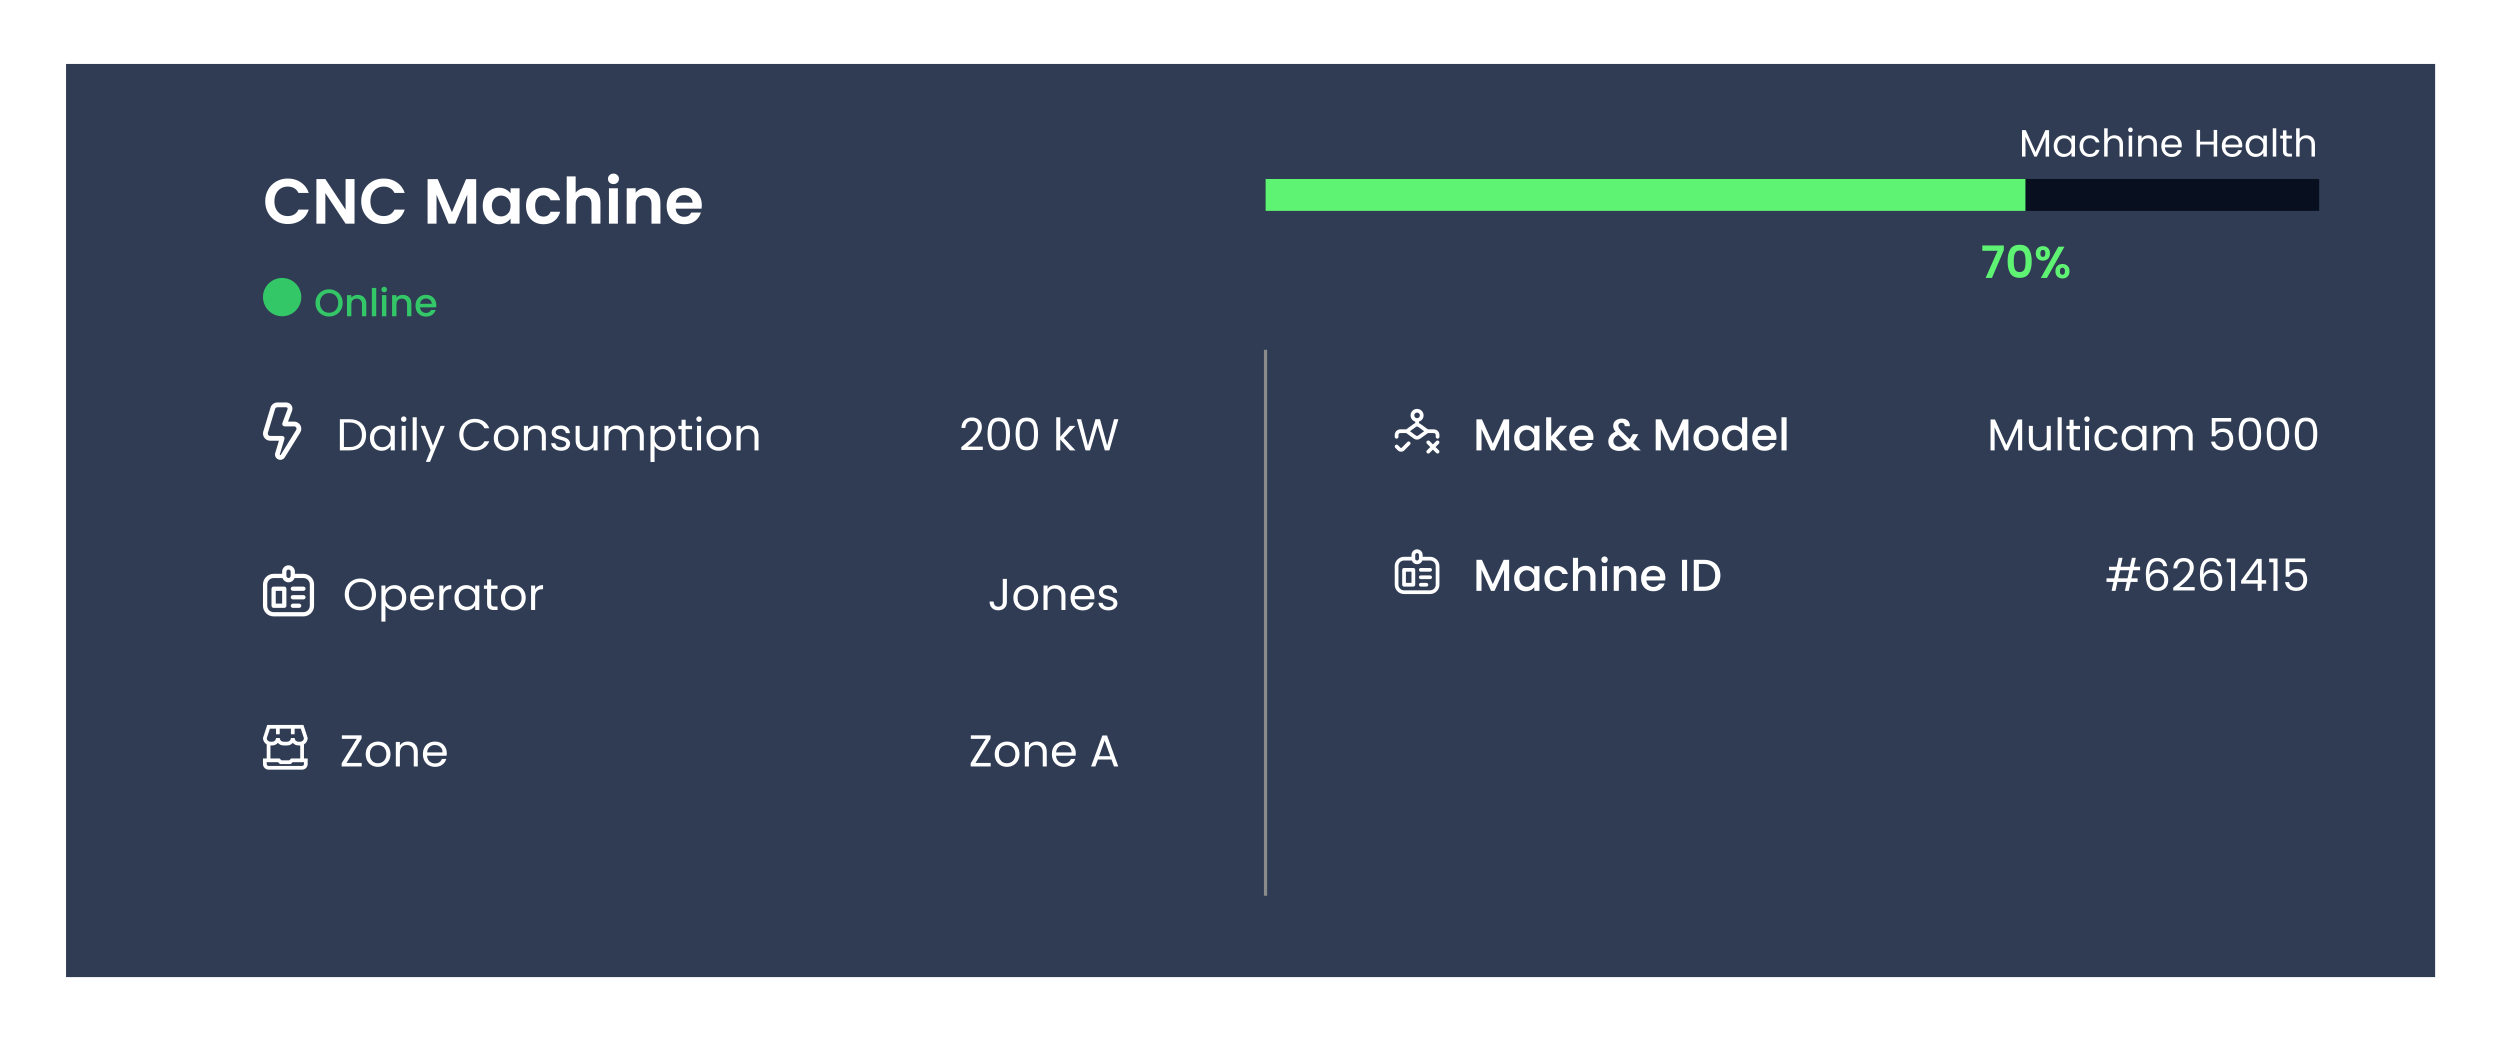 <svg width="783" height="327" viewBox="0 0 783 327" fill="none" xmlns="http://www.w3.org/2000/svg">
<g filter="url(#filter0_d_63_547)">
<path d="M762.683 14.027H20.683V300.027H762.683V14.027Z" fill="#2F3C54"/>
</g>
<path d="M83.066 63.055C83.066 61.681 83.373 60.455 83.986 59.375C84.613 58.281 85.459 57.435 86.526 56.835C87.606 56.221 88.813 55.915 90.146 55.915C91.706 55.915 93.073 56.315 94.246 57.115C95.419 57.915 96.239 59.021 96.706 60.435H93.486C93.166 59.768 92.713 59.268 92.126 58.935C91.553 58.601 90.886 58.435 90.126 58.435C89.313 58.435 88.586 58.628 87.946 59.015C87.319 59.388 86.826 59.921 86.466 60.615C86.119 61.308 85.946 62.121 85.946 63.055C85.946 63.975 86.119 64.788 86.466 65.495C86.826 66.188 87.319 66.728 87.946 67.115C88.586 67.488 89.313 67.675 90.126 67.675C90.886 67.675 91.553 67.508 92.126 67.175C92.713 66.828 93.166 66.321 93.486 65.655H96.706C96.239 67.081 95.419 68.195 94.246 68.995C93.086 69.781 91.719 70.175 90.146 70.175C88.813 70.175 87.606 69.875 86.526 69.275C85.459 68.661 84.613 67.815 83.986 66.735C83.373 65.655 83.066 64.428 83.066 63.055ZM111.038 70.055H108.238L101.898 60.475V70.055H99.098V56.075H101.898L108.238 65.675V56.075H111.038V70.055ZM113.125 63.055C113.125 61.681 113.431 60.455 114.045 59.375C114.671 58.281 115.518 57.435 116.585 56.835C117.665 56.221 118.871 55.915 120.205 55.915C121.765 55.915 123.131 56.315 124.305 57.115C125.478 57.915 126.298 59.021 126.765 60.435H123.545C123.225 59.768 122.771 59.268 122.185 58.935C121.611 58.601 120.945 58.435 120.185 58.435C119.371 58.435 118.645 58.628 118.005 59.015C117.378 59.388 116.885 59.921 116.525 60.615C116.178 61.308 116.005 62.121 116.005 63.055C116.005 63.975 116.178 64.788 116.525 65.495C116.885 66.188 117.378 66.728 118.005 67.115C118.645 67.488 119.371 67.675 120.185 67.675C120.945 67.675 121.611 67.508 122.185 67.175C122.771 66.828 123.225 66.321 123.545 65.655H126.765C126.298 67.081 125.478 68.195 124.305 68.995C123.145 69.781 121.778 70.175 120.205 70.175C118.871 70.175 117.665 69.875 116.585 69.275C115.518 68.661 114.671 67.815 114.045 66.735C113.431 65.655 113.125 64.428 113.125 63.055ZM149.142 56.095V70.055H146.342V60.975L142.602 70.055H140.482L136.722 60.975V70.055H133.922V56.095H137.102L141.542 66.475L145.982 56.095H149.142ZM151.19 64.475C151.19 63.355 151.41 62.361 151.85 61.495C152.303 60.628 152.91 59.961 153.67 59.495C154.443 59.028 155.303 58.795 156.25 58.795C157.077 58.795 157.797 58.961 158.41 59.295C159.037 59.628 159.537 60.048 159.91 60.555V58.975H162.73V70.055H159.91V68.435C159.55 68.955 159.05 69.388 158.41 69.735C157.783 70.068 157.057 70.235 156.23 70.235C155.297 70.235 154.443 69.995 153.67 69.515C152.91 69.035 152.303 68.361 151.85 67.495C151.41 66.615 151.19 65.608 151.19 64.475ZM159.91 64.515C159.91 63.835 159.777 63.255 159.51 62.775C159.243 62.281 158.883 61.908 158.43 61.655C157.977 61.388 157.49 61.255 156.97 61.255C156.45 61.255 155.97 61.381 155.53 61.635C155.09 61.888 154.73 62.261 154.45 62.755C154.183 63.235 154.05 63.808 154.05 64.475C154.05 65.141 154.183 65.728 154.45 66.235C154.73 66.728 155.09 67.108 155.53 67.375C155.983 67.641 156.463 67.775 156.97 67.775C157.49 67.775 157.977 67.648 158.43 67.395C158.883 67.128 159.243 66.755 159.51 66.275C159.777 65.781 159.91 65.195 159.91 64.515ZM164.745 64.515C164.745 63.368 164.978 62.368 165.445 61.515C165.912 60.648 166.558 59.981 167.385 59.515C168.212 59.035 169.158 58.795 170.225 58.795C171.598 58.795 172.732 59.141 173.625 59.835C174.532 60.515 175.138 61.475 175.445 62.715H172.425C172.265 62.235 171.992 61.861 171.605 61.595C171.232 61.315 170.765 61.175 170.205 61.175C169.405 61.175 168.772 61.468 168.305 62.055C167.838 62.628 167.605 63.448 167.605 64.515C167.605 65.568 167.838 66.388 168.305 66.975C168.772 67.548 169.405 67.835 170.205 67.835C171.338 67.835 172.078 67.328 172.425 66.315H175.445C175.138 67.515 174.532 68.468 173.625 69.175C172.718 69.881 171.585 70.235 170.225 70.235C169.158 70.235 168.212 70.001 167.385 69.535C166.558 69.055 165.912 68.388 165.445 67.535C164.978 66.668 164.745 65.661 164.745 64.515ZM183.736 58.815C184.576 58.815 185.323 59.001 185.976 59.375C186.629 59.735 187.136 60.275 187.496 60.995C187.869 61.701 188.056 62.555 188.056 63.555V70.055H185.256V63.935C185.256 63.055 185.036 62.381 184.596 61.915C184.156 61.435 183.556 61.195 182.796 61.195C182.023 61.195 181.409 61.435 180.956 61.915C180.516 62.381 180.296 63.055 180.296 63.935V70.055H177.496V55.255H180.296V60.355C180.656 59.875 181.136 59.501 181.736 59.235C182.336 58.955 183.003 58.815 183.736 58.815ZM192.139 57.655C191.645 57.655 191.232 57.501 190.899 57.195C190.579 56.875 190.419 56.481 190.419 56.015C190.419 55.548 190.579 55.161 190.899 54.855C191.232 54.535 191.645 54.375 192.139 54.375C192.632 54.375 193.039 54.535 193.359 54.855C193.692 55.161 193.859 55.548 193.859 56.015C193.859 56.481 193.692 56.875 193.359 57.195C193.039 57.501 192.632 57.655 192.139 57.655ZM193.519 58.975V70.055H190.719V58.975H193.519ZM202.425 58.815C203.745 58.815 204.812 59.235 205.625 60.075C206.438 60.901 206.845 62.061 206.845 63.555V70.055H204.045V63.935C204.045 63.055 203.825 62.381 203.385 61.915C202.945 61.435 202.345 61.195 201.585 61.195C200.812 61.195 200.198 61.435 199.745 61.915C199.305 62.381 199.085 63.055 199.085 63.935V70.055H196.285V58.975H199.085V60.355C199.458 59.875 199.932 59.501 200.505 59.235C201.092 58.955 201.732 58.815 202.425 58.815ZM219.808 64.275C219.808 64.675 219.781 65.035 219.728 65.355H211.628C211.694 66.155 211.974 66.781 212.468 67.235C212.961 67.688 213.568 67.915 214.288 67.915C215.328 67.915 216.068 67.468 216.508 66.575H219.528C219.208 67.641 218.594 68.521 217.688 69.215C216.781 69.895 215.668 70.235 214.348 70.235C213.281 70.235 212.321 70.001 211.468 69.535C210.628 69.055 209.968 68.381 209.488 67.515C209.021 66.648 208.788 65.648 208.788 64.515C208.788 63.368 209.021 62.361 209.488 61.495C209.954 60.628 210.608 59.961 211.448 59.495C212.288 59.028 213.254 58.795 214.348 58.795C215.401 58.795 216.341 59.021 217.168 59.475C218.008 59.928 218.654 60.575 219.108 61.415C219.574 62.241 219.808 63.195 219.808 64.275ZM216.908 63.475C216.894 62.755 216.634 62.181 216.128 61.755C215.621 61.315 215.001 61.095 214.268 61.095C213.574 61.095 212.988 61.308 212.508 61.735C212.041 62.148 211.754 62.728 211.648 63.475H216.908Z" fill="white"/>
<path d="M103.07 99.139C102.294 99.139 101.578 98.959 100.922 98.599C100.274 98.231 99.758 97.723 99.374 97.075C98.998 96.419 98.81 95.683 98.81 94.867C98.81 94.051 98.998 93.319 99.374 92.671C99.758 92.023 100.274 91.519 100.922 91.159C101.578 90.791 102.294 90.607 103.07 90.607C103.854 90.607 104.57 90.791 105.218 91.159C105.874 91.519 106.39 92.023 106.766 92.671C107.142 93.319 107.33 94.051 107.33 94.867C107.33 95.683 107.142 96.419 106.766 97.075C106.39 97.723 105.874 98.231 105.218 98.599C104.57 98.959 103.854 99.139 103.07 99.139ZM103.07 97.951C103.622 97.951 104.114 97.827 104.546 97.579C104.978 97.323 105.314 96.963 105.554 96.499C105.802 96.027 105.926 95.483 105.926 94.867C105.926 94.251 105.802 93.711 105.554 93.247C105.314 92.783 104.978 92.427 104.546 92.179C104.114 91.931 103.622 91.807 103.07 91.807C102.518 91.807 102.026 91.931 101.594 92.179C101.162 92.427 100.822 92.783 100.574 93.247C100.334 93.711 100.214 94.251 100.214 94.867C100.214 95.483 100.334 96.027 100.574 96.499C100.822 96.963 101.162 97.323 101.594 97.579C102.026 97.827 102.518 97.951 103.07 97.951ZM112.012 92.335C112.532 92.335 112.996 92.443 113.404 92.659C113.82 92.875 114.144 93.195 114.376 93.619C114.608 94.043 114.724 94.555 114.724 95.155V99.055H113.368V95.359C113.368 94.767 113.22 94.315 112.924 94.003C112.628 93.683 112.224 93.523 111.712 93.523C111.2 93.523 110.792 93.683 110.488 94.003C110.192 94.315 110.044 94.767 110.044 95.359V99.055H108.676V92.443H110.044V93.199C110.268 92.927 110.552 92.715 110.896 92.563C111.248 92.411 111.62 92.335 112.012 92.335ZM117.837 90.175V99.055H116.469V90.175H117.837ZM120.329 91.567C120.081 91.567 119.873 91.483 119.705 91.315C119.537 91.147 119.453 90.939 119.453 90.691C119.453 90.443 119.537 90.235 119.705 90.067C119.873 89.899 120.081 89.815 120.329 89.815C120.569 89.815 120.773 89.899 120.941 90.067C121.109 90.235 121.193 90.443 121.193 90.691C121.193 90.939 121.109 91.147 120.941 91.315C120.773 91.483 120.569 91.567 120.329 91.567ZM121.001 92.443V99.055H119.633V92.443H121.001ZM126.133 92.335C126.653 92.335 127.117 92.443 127.525 92.659C127.941 92.875 128.265 93.195 128.497 93.619C128.729 94.043 128.845 94.555 128.845 95.155V99.055H127.489V95.359C127.489 94.767 127.341 94.315 127.045 94.003C126.749 93.683 126.345 93.523 125.833 93.523C125.321 93.523 124.913 93.683 124.609 94.003C124.313 94.315 124.165 94.767 124.165 95.359V99.055H122.797V92.443H124.165V93.199C124.389 92.927 124.673 92.715 125.017 92.563C125.369 92.411 125.741 92.335 126.133 92.335ZM136.65 95.587C136.65 95.835 136.634 96.059 136.602 96.259H131.55C131.59 96.787 131.786 97.211 132.138 97.531C132.49 97.851 132.922 98.011 133.434 98.011C134.17 98.011 134.69 97.703 134.994 97.087H136.47C136.27 97.695 135.906 98.195 135.378 98.587C134.858 98.971 134.21 99.163 133.434 99.163C132.802 99.163 132.234 99.023 131.73 98.743C131.234 98.455 130.842 98.055 130.554 97.543C130.274 97.023 130.134 96.423 130.134 95.743C130.134 95.063 130.27 94.467 130.542 93.955C130.822 93.435 131.21 93.035 131.706 92.755C132.21 92.475 132.786 92.335 133.434 92.335C134.058 92.335 134.614 92.471 135.102 92.743C135.59 93.015 135.97 93.399 136.242 93.895C136.514 94.383 136.65 94.947 136.65 95.587ZM135.222 95.155C135.214 94.651 135.034 94.247 134.682 93.943C134.33 93.639 133.894 93.487 133.374 93.487C132.902 93.487 132.498 93.639 132.162 93.943C131.826 94.239 131.626 94.643 131.562 95.155H135.222Z" fill="#34C767"/>
<path d="M88.366 99.055C91.68 99.055 94.366 96.368 94.366 93.055C94.366 89.741 91.68 87.055 88.366 87.055C85.052 87.055 82.366 89.741 82.366 93.055C82.366 96.368 85.052 99.055 88.366 99.055Z" fill="#34C767"/>
<path d="M109.482 131.297C110.546 131.297 111.465 131.497 112.24 131.899C113.024 132.291 113.621 132.855 114.032 133.593C114.452 134.33 114.662 135.198 114.662 136.197C114.662 137.195 114.452 138.063 114.032 138.801C113.621 139.529 113.024 140.089 112.24 140.481C111.465 140.863 110.546 141.055 109.482 141.055H106.444V131.297H109.482ZM109.482 140.005C110.742 140.005 111.703 139.673 112.366 139.011C113.029 138.339 113.36 137.401 113.36 136.197C113.36 134.983 113.024 134.036 112.352 133.355C111.689 132.673 110.733 132.333 109.482 132.333H107.718V140.005H109.482ZM115.867 137.191C115.867 136.407 116.025 135.721 116.343 135.133C116.66 134.535 117.094 134.073 117.645 133.747C118.205 133.42 118.825 133.257 119.507 133.257C120.179 133.257 120.762 133.401 121.257 133.691C121.751 133.98 122.12 134.344 122.363 134.783V133.383H123.651V141.055H122.363V139.627C122.111 140.075 121.733 140.448 121.229 140.747C120.734 141.036 120.155 141.181 119.493 141.181C118.811 141.181 118.195 141.013 117.645 140.677C117.094 140.341 116.66 139.869 116.343 139.263C116.025 138.656 115.867 137.965 115.867 137.191ZM122.363 137.205C122.363 136.626 122.246 136.122 122.013 135.693C121.779 135.263 121.462 134.937 121.061 134.713C120.669 134.479 120.235 134.363 119.759 134.363C119.283 134.363 118.849 134.475 118.457 134.699C118.065 134.923 117.752 135.249 117.519 135.679C117.285 136.108 117.169 136.612 117.169 137.191C117.169 137.779 117.285 138.292 117.519 138.731C117.752 139.16 118.065 139.491 118.457 139.725C118.849 139.949 119.283 140.061 119.759 140.061C120.235 140.061 120.669 139.949 121.061 139.725C121.462 139.491 121.779 139.16 122.013 138.731C122.246 138.292 122.363 137.783 122.363 137.205ZM126.461 132.137C126.219 132.137 126.013 132.053 125.845 131.885C125.677 131.717 125.593 131.511 125.593 131.269C125.593 131.026 125.677 130.821 125.845 130.653C126.013 130.485 126.219 130.401 126.461 130.401C126.695 130.401 126.891 130.485 127.049 130.653C127.217 130.821 127.301 131.026 127.301 131.269C127.301 131.511 127.217 131.717 127.049 131.885C126.891 132.053 126.695 132.137 126.461 132.137ZM127.077 133.383V141.055H125.803V133.383H127.077ZM130.523 130.695V141.055H129.249V130.695H130.523ZM139.302 133.383L134.682 144.667H133.366L134.878 140.971L131.784 133.383H133.198L135.606 139.599L137.986 133.383H139.302ZM143.839 136.169C143.839 135.217 144.054 134.363 144.483 133.607C144.913 132.841 145.496 132.244 146.233 131.815C146.98 131.385 147.806 131.171 148.711 131.171C149.775 131.171 150.704 131.427 151.497 131.941C152.291 132.454 152.869 133.182 153.233 134.125H151.707C151.437 133.537 151.045 133.084 150.531 132.767C150.027 132.449 149.421 132.291 148.711 132.291C148.03 132.291 147.419 132.449 146.877 132.767C146.336 133.084 145.911 133.537 145.603 134.125C145.295 134.703 145.141 135.385 145.141 136.169C145.141 136.943 145.295 137.625 145.603 138.213C145.911 138.791 146.336 139.239 146.877 139.557C147.419 139.874 148.03 140.033 148.711 140.033C149.421 140.033 150.027 139.879 150.531 139.571C151.045 139.253 151.437 138.801 151.707 138.213H153.233C152.869 139.146 152.291 139.869 151.497 140.383C150.704 140.887 149.775 141.139 148.711 141.139C147.806 141.139 146.98 140.929 146.233 140.509C145.496 140.079 144.913 139.487 144.483 138.731C144.054 137.975 143.839 137.121 143.839 136.169ZM158.476 141.181C157.757 141.181 157.104 141.017 156.516 140.691C155.937 140.364 155.48 139.902 155.144 139.305C154.817 138.698 154.654 137.998 154.654 137.205C154.654 136.421 154.822 135.73 155.158 135.133C155.503 134.526 155.97 134.064 156.558 133.747C157.146 133.42 157.804 133.257 158.532 133.257C159.26 133.257 159.918 133.42 160.506 133.747C161.094 134.064 161.556 134.521 161.892 135.119C162.237 135.716 162.41 136.411 162.41 137.205C162.41 137.998 162.232 138.698 161.878 139.305C161.532 139.902 161.061 140.364 160.464 140.691C159.866 141.017 159.204 141.181 158.476 141.181ZM158.476 140.061C158.933 140.061 159.362 139.953 159.764 139.739C160.165 139.524 160.487 139.202 160.73 138.773C160.982 138.343 161.108 137.821 161.108 137.205C161.108 136.589 160.986 136.066 160.744 135.637C160.501 135.207 160.184 134.89 159.792 134.685C159.4 134.47 158.975 134.363 158.518 134.363C158.051 134.363 157.622 134.47 157.23 134.685C156.847 134.89 156.539 135.207 156.306 135.637C156.072 136.066 155.956 136.589 155.956 137.205C155.956 137.83 156.068 138.357 156.292 138.787C156.525 139.216 156.833 139.538 157.216 139.753C157.598 139.958 158.018 140.061 158.476 140.061ZM167.823 133.243C168.756 133.243 169.512 133.527 170.091 134.097C170.669 134.657 170.959 135.469 170.959 136.533V141.055H169.699V136.715C169.699 135.949 169.507 135.366 169.125 134.965C168.742 134.554 168.219 134.349 167.557 134.349C166.885 134.349 166.348 134.559 165.947 134.979C165.555 135.399 165.359 136.01 165.359 136.813V141.055H164.085V133.383H165.359V134.475C165.611 134.083 165.951 133.779 166.381 133.565C166.819 133.35 167.3 133.243 167.823 133.243ZM175.756 141.181C175.168 141.181 174.64 141.083 174.174 140.887C173.707 140.681 173.338 140.401 173.068 140.047C172.797 139.683 172.648 139.267 172.62 138.801H173.936C173.973 139.183 174.15 139.496 174.468 139.739C174.794 139.981 175.219 140.103 175.742 140.103C176.227 140.103 176.61 139.995 176.89 139.781C177.17 139.566 177.31 139.295 177.31 138.969C177.31 138.633 177.16 138.385 176.862 138.227C176.563 138.059 176.101 137.895 175.476 137.737C174.906 137.587 174.44 137.438 174.076 137.289C173.721 137.13 173.413 136.901 173.152 136.603C172.9 136.295 172.774 135.893 172.774 135.399C172.774 135.007 172.89 134.647 173.124 134.321C173.357 133.994 173.688 133.737 174.118 133.551C174.547 133.355 175.037 133.257 175.588 133.257C176.437 133.257 177.123 133.471 177.646 133.901C178.168 134.33 178.448 134.918 178.486 135.665H177.212C177.184 135.263 177.02 134.941 176.722 134.699C176.432 134.456 176.04 134.335 175.546 134.335C175.088 134.335 174.724 134.433 174.454 134.629C174.183 134.825 174.048 135.081 174.048 135.399C174.048 135.651 174.127 135.861 174.286 136.029C174.454 136.187 174.659 136.318 174.902 136.421C175.154 136.514 175.499 136.621 175.938 136.743C176.488 136.892 176.936 137.041 177.282 137.191C177.627 137.331 177.921 137.545 178.164 137.835C178.416 138.124 178.546 138.502 178.556 138.969C178.556 139.389 178.439 139.767 178.206 140.103C177.972 140.439 177.641 140.705 177.212 140.901C176.792 141.087 176.306 141.181 175.756 141.181ZM187.158 133.383V141.055H185.884V139.921C185.642 140.313 185.301 140.621 184.862 140.845C184.433 141.059 183.957 141.167 183.434 141.167C182.837 141.167 182.3 141.045 181.824 140.803C181.348 140.551 180.97 140.177 180.69 139.683C180.42 139.188 180.284 138.586 180.284 137.877V133.383H181.544V137.709C181.544 138.465 181.736 139.048 182.118 139.459C182.501 139.86 183.024 140.061 183.686 140.061C184.368 140.061 184.904 139.851 185.296 139.431C185.688 139.011 185.884 138.399 185.884 137.597V133.383H187.158ZM198.535 133.243C199.133 133.243 199.665 133.369 200.131 133.621C200.598 133.863 200.967 134.232 201.237 134.727C201.508 135.221 201.643 135.823 201.643 136.533V141.055H200.383V136.715C200.383 135.949 200.192 135.366 199.809 134.965C199.436 134.554 198.927 134.349 198.283 134.349C197.621 134.349 197.093 134.563 196.701 134.993C196.309 135.413 196.113 136.024 196.113 136.827V141.055H194.853V136.715C194.853 135.949 194.662 135.366 194.279 134.965C193.906 134.554 193.397 134.349 192.753 134.349C192.091 134.349 191.563 134.563 191.171 134.993C190.779 135.413 190.583 136.024 190.583 136.827V141.055H189.309V133.383H190.583V134.489C190.835 134.087 191.171 133.779 191.591 133.565C192.021 133.35 192.492 133.243 193.005 133.243C193.649 133.243 194.219 133.387 194.713 133.677C195.208 133.966 195.577 134.391 195.819 134.951C196.034 134.409 196.389 133.989 196.883 133.691C197.378 133.392 197.929 133.243 198.535 133.243ZM205.007 134.797C205.259 134.358 205.632 133.994 206.127 133.705C206.631 133.406 207.214 133.257 207.877 133.257C208.558 133.257 209.174 133.42 209.725 133.747C210.285 134.073 210.724 134.535 211.041 135.133C211.358 135.721 211.517 136.407 211.517 137.191C211.517 137.965 211.358 138.656 211.041 139.263C210.724 139.869 210.285 140.341 209.725 140.677C209.174 141.013 208.558 141.181 207.877 141.181C207.224 141.181 206.645 141.036 206.141 140.747C205.646 140.448 205.268 140.079 205.007 139.641V144.695H203.733V133.383H205.007V134.797ZM210.215 137.191C210.215 136.612 210.098 136.108 209.865 135.679C209.632 135.249 209.314 134.923 208.913 134.699C208.521 134.475 208.087 134.363 207.611 134.363C207.144 134.363 206.71 134.479 206.309 134.713C205.917 134.937 205.6 135.268 205.357 135.707C205.124 136.136 205.007 136.635 205.007 137.205C205.007 137.783 205.124 138.292 205.357 138.731C205.6 139.16 205.917 139.491 206.309 139.725C206.71 139.949 207.144 140.061 207.611 140.061C208.087 140.061 208.521 139.949 208.913 139.725C209.314 139.491 209.632 139.16 209.865 138.731C210.098 138.292 210.215 137.779 210.215 137.191ZM214.748 134.433V138.955C214.748 139.328 214.827 139.594 214.986 139.753C215.145 139.902 215.42 139.977 215.812 139.977H216.75V141.055H215.602C214.893 141.055 214.361 140.891 214.006 140.565C213.651 140.238 213.474 139.701 213.474 138.955V134.433H212.48V133.383H213.474V131.451H214.748V133.383H216.75V134.433H214.748ZM218.952 132.137C218.709 132.137 218.504 132.053 218.336 131.885C218.168 131.717 218.084 131.511 218.084 131.269C218.084 131.026 218.168 130.821 218.336 130.653C218.504 130.485 218.709 130.401 218.952 130.401C219.185 130.401 219.381 130.485 219.54 130.653C219.708 130.821 219.792 131.026 219.792 131.269C219.792 131.511 219.708 131.717 219.54 131.885C219.381 132.053 219.185 132.137 218.952 132.137ZM219.568 133.383V141.055H218.294V133.383H219.568ZM225.085 141.181C224.366 141.181 223.713 141.017 223.125 140.691C222.546 140.364 222.089 139.902 221.753 139.305C221.426 138.698 221.263 137.998 221.263 137.205C221.263 136.421 221.431 135.73 221.767 135.133C222.112 134.526 222.579 134.064 223.167 133.747C223.755 133.42 224.413 133.257 225.141 133.257C225.869 133.257 226.527 133.42 227.115 133.747C227.703 134.064 228.165 134.521 228.501 135.119C228.846 135.716 229.019 136.411 229.019 137.205C229.019 137.998 228.842 138.698 228.487 139.305C228.142 139.902 227.67 140.364 227.073 140.691C226.476 141.017 225.813 141.181 225.085 141.181ZM225.085 140.061C225.542 140.061 225.972 139.953 226.373 139.739C226.774 139.524 227.096 139.202 227.339 138.773C227.591 138.343 227.717 137.821 227.717 137.205C227.717 136.589 227.596 136.066 227.353 135.637C227.11 135.207 226.793 134.89 226.401 134.685C226.009 134.47 225.584 134.363 225.127 134.363C224.66 134.363 224.231 134.47 223.839 134.685C223.456 134.89 223.148 135.207 222.915 135.637C222.682 136.066 222.565 136.589 222.565 137.205C222.565 137.83 222.677 138.357 222.901 138.787C223.134 139.216 223.442 139.538 223.825 139.753C224.208 139.958 224.628 140.061 225.085 140.061ZM234.432 133.243C235.365 133.243 236.121 133.527 236.7 134.097C237.279 134.657 237.568 135.469 237.568 136.533V141.055H236.308V136.715C236.308 135.949 236.117 135.366 235.734 134.965C235.351 134.554 234.829 134.349 234.166 134.349C233.494 134.349 232.957 134.559 232.556 134.979C232.164 135.399 231.968 136.01 231.968 136.813V141.055H230.694V133.383H231.968V134.475C232.22 134.083 232.561 133.779 232.99 133.565C233.429 133.35 233.909 133.243 234.432 133.243Z" fill="white"/>
<path d="M301.08 140.033C302.265 139.081 303.194 138.301 303.866 137.695C304.538 137.079 305.103 136.439 305.56 135.777C306.027 135.105 306.26 134.447 306.26 133.803C306.26 133.196 306.111 132.72 305.812 132.375C305.523 132.02 305.051 131.843 304.398 131.843C303.763 131.843 303.269 132.043 302.914 132.445C302.569 132.837 302.382 133.364 302.354 134.027H301.122C301.159 132.981 301.477 132.174 302.074 131.605C302.671 131.035 303.441 130.751 304.384 130.751C305.345 130.751 306.106 131.017 306.666 131.549C307.235 132.081 307.52 132.813 307.52 133.747C307.52 134.521 307.287 135.277 306.82 136.015C306.363 136.743 305.84 137.387 305.252 137.947C304.664 138.497 303.913 139.141 302.998 139.879H307.814V140.943H301.08V140.033ZM309.287 135.889C309.287 134.283 309.548 133.033 310.071 132.137C310.593 131.231 311.508 130.779 312.815 130.779C314.112 130.779 315.022 131.231 315.545 132.137C316.067 133.033 316.329 134.283 316.329 135.889C316.329 137.522 316.067 138.791 315.545 139.697C315.022 140.602 314.112 141.055 312.815 141.055C311.508 141.055 310.593 140.602 310.071 139.697C309.548 138.791 309.287 137.522 309.287 135.889ZM315.069 135.889C315.069 135.077 315.013 134.391 314.901 133.831C314.798 133.261 314.579 132.804 314.243 132.459C313.916 132.113 313.44 131.941 312.815 131.941C312.18 131.941 311.695 132.113 311.359 132.459C311.032 132.804 310.813 133.261 310.701 133.831C310.598 134.391 310.547 135.077 310.547 135.889C310.547 136.729 310.598 137.433 310.701 138.003C310.813 138.572 311.032 139.029 311.359 139.375C311.695 139.72 312.18 139.893 312.815 139.893C313.44 139.893 313.916 139.72 314.243 139.375C314.579 139.029 314.798 138.572 314.901 138.003C315.013 137.433 315.069 136.729 315.069 135.889ZM318.078 135.889C318.078 134.283 318.339 133.033 318.862 132.137C319.385 131.231 320.299 130.779 321.606 130.779C322.903 130.779 323.813 131.231 324.336 132.137C324.859 133.033 325.12 134.283 325.12 135.889C325.12 137.522 324.859 138.791 324.336 139.697C323.813 140.602 322.903 141.055 321.606 141.055C320.299 141.055 319.385 140.602 318.862 139.697C318.339 138.791 318.078 137.522 318.078 135.889ZM323.86 135.889C323.86 135.077 323.804 134.391 323.692 133.831C323.589 133.261 323.37 132.804 323.034 132.459C322.707 132.113 322.231 131.941 321.606 131.941C320.971 131.941 320.486 132.113 320.15 132.459C319.823 132.804 319.604 133.261 319.492 133.831C319.389 134.391 319.338 135.077 319.338 135.889C319.338 136.729 319.389 137.433 319.492 138.003C319.604 138.572 319.823 139.029 320.15 139.375C320.486 139.72 320.971 139.893 321.606 139.893C322.231 139.893 322.707 139.72 323.034 139.375C323.37 139.029 323.589 138.572 323.692 138.003C323.804 137.433 323.86 136.729 323.86 135.889ZM335.095 141.055L332.085 137.667V141.055H330.811V130.695H332.085V136.785L335.039 133.383H336.817L333.205 137.205L336.831 141.055H335.095ZM350.28 131.297L347.452 141.055H346.024L343.756 133.201L341.404 141.055L339.99 141.069L337.26 131.297H338.618L340.746 139.571L343.098 131.297H344.526L346.766 139.543L348.908 131.297H350.28Z" fill="white"/>
<path d="M87.808 144.023C87.563 144.022 87.32 143.968 87.098 143.864C86.735 143.702 86.443 143.414 86.277 143.052C86.111 142.691 86.083 142.281 86.198 141.901L87.367 138.033H84.615C84.264 138.033 83.918 137.951 83.604 137.794C83.29 137.636 83.017 137.407 82.808 137.125C82.599 136.843 82.459 136.516 82.399 136.17C82.339 135.824 82.361 135.469 82.463 135.133L84.727 127.655C84.864 127.191 85.148 126.784 85.537 126.495C85.925 126.207 86.396 126.052 86.88 126.055H89.645C89.96 126.055 90.269 126.131 90.547 126.277C90.826 126.423 91.065 126.634 91.244 126.893C91.423 127.151 91.536 127.449 91.575 127.761C91.614 128.073 91.576 128.389 91.466 128.684L90.206 132.045H92.12C92.529 132.044 92.93 132.155 93.28 132.366C93.63 132.576 93.916 132.878 94.107 133.24C94.299 133.601 94.388 134.007 94.365 134.415C94.343 134.823 94.209 135.217 93.979 135.555L89.188 143.266C89.04 143.498 88.836 143.689 88.595 143.822C88.354 143.955 88.084 144.025 87.808 144.027V144.023ZM86.88 127.555C86.719 127.555 86.563 127.606 86.434 127.702C86.305 127.798 86.21 127.933 86.163 128.087L83.895 135.57C83.861 135.682 83.854 135.8 83.874 135.915C83.894 136.03 83.941 136.139 84.01 136.233C84.08 136.327 84.171 136.403 84.275 136.455C84.379 136.508 84.494 136.536 84.611 136.536H88.377C88.494 136.536 88.609 136.563 88.713 136.616C88.818 136.669 88.908 136.745 88.978 136.839C89.048 136.933 89.094 137.041 89.114 137.157C89.134 137.272 89.127 137.39 89.093 137.502L87.636 142.325C87.629 142.342 87.627 142.361 87.628 142.38C87.629 142.399 87.634 142.418 87.642 142.435C87.651 142.452 87.663 142.467 87.677 142.479C87.692 142.491 87.709 142.5 87.727 142.505C87.744 142.515 87.762 142.522 87.781 142.525C87.801 142.527 87.82 142.526 87.839 142.521C87.858 142.516 87.876 142.507 87.891 142.495C87.906 142.482 87.918 142.467 87.927 142.45L92.718 134.739C92.803 134.625 92.853 134.489 92.863 134.347C92.874 134.205 92.843 134.064 92.776 133.939C92.715 133.818 92.62 133.716 92.504 133.646C92.388 133.575 92.255 133.538 92.119 133.539H89.126C89.005 133.538 88.886 133.509 88.779 133.453C88.673 133.397 88.581 133.315 88.512 133.216C88.443 133.117 88.4 133.002 88.385 132.882C88.37 132.763 88.384 132.641 88.426 132.528L90.064 128.155C90.09 128.087 90.098 128.014 90.089 127.942C90.08 127.87 90.054 127.802 90.013 127.742C89.972 127.683 89.917 127.634 89.853 127.6C89.789 127.567 89.718 127.549 89.645 127.549L86.88 127.555Z" fill="white"/>
<path d="M112.868 191.153C111.963 191.153 111.137 190.943 110.39 190.523C109.643 190.093 109.051 189.501 108.612 188.745C108.183 187.979 107.968 187.121 107.968 186.169C107.968 185.217 108.183 184.363 108.612 183.607C109.051 182.841 109.643 182.249 110.39 181.829C111.137 181.399 111.963 181.185 112.868 181.185C113.783 181.185 114.613 181.399 115.36 181.829C116.107 182.249 116.695 182.837 117.124 183.593C117.553 184.349 117.768 185.207 117.768 186.169C117.768 187.13 117.553 187.989 117.124 188.745C116.695 189.501 116.107 190.093 115.36 190.523C114.613 190.943 113.783 191.153 112.868 191.153ZM112.868 190.047C113.549 190.047 114.161 189.888 114.702 189.571C115.253 189.253 115.682 188.801 115.99 188.213C116.307 187.625 116.466 186.943 116.466 186.169C116.466 185.385 116.307 184.703 115.99 184.125C115.682 183.537 115.257 183.084 114.716 182.767C114.175 182.449 113.559 182.291 112.868 182.291C112.177 182.291 111.561 182.449 111.02 182.767C110.479 183.084 110.049 183.537 109.732 184.125C109.424 184.703 109.27 185.385 109.27 186.169C109.27 186.943 109.424 187.625 109.732 188.213C110.049 188.801 110.479 189.253 111.02 189.571C111.571 189.888 112.187 190.047 112.868 190.047ZM120.724 184.797C120.976 184.358 121.349 183.994 121.844 183.705C122.348 183.406 122.931 183.257 123.594 183.257C124.275 183.257 124.891 183.42 125.442 183.747C126.002 184.073 126.441 184.535 126.758 185.133C127.075 185.721 127.234 186.407 127.234 187.191C127.234 187.965 127.075 188.656 126.758 189.263C126.441 189.869 126.002 190.341 125.442 190.677C124.891 191.013 124.275 191.181 123.594 191.181C122.941 191.181 122.362 191.036 121.858 190.747C121.363 190.448 120.985 190.079 120.724 189.641V194.695H119.45V183.383H120.724V184.797ZM125.932 187.191C125.932 186.612 125.815 186.108 125.582 185.679C125.349 185.249 125.031 184.923 124.63 184.699C124.238 184.475 123.804 184.363 123.328 184.363C122.861 184.363 122.427 184.479 122.026 184.713C121.634 184.937 121.317 185.268 121.074 185.707C120.841 186.136 120.724 186.635 120.724 187.205C120.724 187.783 120.841 188.292 121.074 188.731C121.317 189.16 121.634 189.491 122.026 189.725C122.427 189.949 122.861 190.061 123.328 190.061C123.804 190.061 124.238 189.949 124.63 189.725C125.031 189.491 125.349 189.16 125.582 188.731C125.815 188.292 125.932 187.779 125.932 187.191ZM135.911 186.925C135.911 187.167 135.897 187.424 135.869 187.695H129.737C129.784 188.451 130.04 189.043 130.507 189.473C130.983 189.893 131.557 190.103 132.229 190.103C132.78 190.103 133.237 189.977 133.601 189.725C133.974 189.463 134.236 189.118 134.385 188.689H135.757C135.552 189.426 135.141 190.028 134.525 190.495C133.909 190.952 133.144 191.181 132.229 191.181C131.501 191.181 130.848 191.017 130.269 190.691C129.7 190.364 129.252 189.902 128.925 189.305C128.598 188.698 128.435 187.998 128.435 187.205C128.435 186.411 128.594 185.716 128.911 185.119C129.228 184.521 129.672 184.064 130.241 183.747C130.82 183.42 131.482 183.257 132.229 183.257C132.957 183.257 133.601 183.415 134.161 183.733C134.721 184.05 135.15 184.489 135.449 185.049C135.757 185.599 135.911 186.225 135.911 186.925ZM134.595 186.659C134.595 186.173 134.488 185.758 134.273 185.413C134.058 185.058 133.764 184.792 133.391 184.615C133.027 184.428 132.621 184.335 132.173 184.335C131.529 184.335 130.978 184.54 130.521 184.951C130.073 185.361 129.816 185.931 129.751 186.659H134.595ZM138.867 184.629C139.091 184.19 139.408 183.849 139.819 183.607C140.239 183.364 140.747 183.243 141.345 183.243V184.559H141.009C139.581 184.559 138.867 185.333 138.867 186.883V191.055H137.593V183.383H138.867V184.629ZM142.339 187.191C142.339 186.407 142.498 185.721 142.815 185.133C143.133 184.535 143.567 184.073 144.117 183.747C144.677 183.42 145.298 183.257 145.979 183.257C146.651 183.257 147.235 183.401 147.729 183.691C148.224 183.98 148.593 184.344 148.835 184.783V183.383H150.123V191.055H148.835V189.627C148.583 190.075 148.205 190.448 147.701 190.747C147.207 191.036 146.628 191.181 145.965 191.181C145.284 191.181 144.668 191.013 144.117 190.677C143.567 190.341 143.133 189.869 142.815 189.263C142.498 188.656 142.339 187.965 142.339 187.191ZM148.835 187.205C148.835 186.626 148.719 186.122 148.485 185.693C148.252 185.263 147.935 184.937 147.533 184.713C147.141 184.479 146.707 184.363 146.231 184.363C145.755 184.363 145.321 184.475 144.929 184.699C144.537 184.923 144.225 185.249 143.991 185.679C143.758 186.108 143.641 186.612 143.641 187.191C143.641 187.779 143.758 188.292 143.991 188.731C144.225 189.16 144.537 189.491 144.929 189.725C145.321 189.949 145.755 190.061 146.231 190.061C146.707 190.061 147.141 189.949 147.533 189.725C147.935 189.491 148.252 189.16 148.485 188.731C148.719 188.292 148.835 187.783 148.835 187.205ZM153.83 184.433V188.955C153.83 189.328 153.909 189.594 154.068 189.753C154.227 189.902 154.502 189.977 154.894 189.977H155.832V191.055H154.684C153.975 191.055 153.443 190.891 153.088 190.565C152.733 190.238 152.556 189.701 152.556 188.955V184.433H151.562V183.383H152.556V181.451H153.83V183.383H155.832V184.433H153.83ZM160.722 191.181C160.003 191.181 159.35 191.017 158.762 190.691C158.183 190.364 157.726 189.902 157.39 189.305C157.063 188.698 156.9 187.998 156.9 187.205C156.9 186.421 157.068 185.73 157.404 185.133C157.749 184.526 158.216 184.064 158.804 183.747C159.392 183.42 160.05 183.257 160.778 183.257C161.506 183.257 162.164 183.42 162.752 183.747C163.34 184.064 163.802 184.521 164.138 185.119C164.483 185.716 164.656 186.411 164.656 187.205C164.656 187.998 164.478 188.698 164.124 189.305C163.778 189.902 163.307 190.364 162.71 190.691C162.112 191.017 161.45 191.181 160.722 191.181ZM160.722 190.061C161.179 190.061 161.608 189.953 162.01 189.739C162.411 189.524 162.733 189.202 162.976 188.773C163.228 188.343 163.354 187.821 163.354 187.205C163.354 186.589 163.232 186.066 162.99 185.637C162.747 185.207 162.43 184.89 162.038 184.685C161.646 184.47 161.221 184.363 160.764 184.363C160.297 184.363 159.868 184.47 159.476 184.685C159.093 184.89 158.785 185.207 158.552 185.637C158.318 186.066 158.202 186.589 158.202 187.205C158.202 187.83 158.314 188.357 158.538 188.787C158.771 189.216 159.079 189.538 159.462 189.753C159.844 189.958 160.264 190.061 160.722 190.061ZM167.605 184.629C167.829 184.19 168.146 183.849 168.557 183.607C168.977 183.364 169.485 183.243 170.083 183.243V184.559H169.747C168.319 184.559 167.605 185.333 167.605 186.883V191.055H166.331V183.383H167.605V184.629Z" fill="white"/>
<path d="M315.358 181.297V188.507C315.358 189.309 315.111 189.953 314.616 190.439C314.121 190.915 313.468 191.153 312.656 191.153C311.835 191.153 311.177 190.91 310.682 190.425C310.187 189.93 309.94 189.258 309.94 188.409H311.214C311.223 188.885 311.345 189.272 311.578 189.571C311.821 189.869 312.18 190.019 312.656 190.019C313.132 190.019 313.487 189.879 313.72 189.599C313.953 189.309 314.07 188.945 314.07 188.507V181.297H315.358ZM321.214 191.181C320.495 191.181 319.842 191.017 319.254 190.691C318.675 190.364 318.218 189.902 317.882 189.305C317.555 188.698 317.392 187.998 317.392 187.205C317.392 186.421 317.56 185.73 317.896 185.133C318.241 184.526 318.708 184.064 319.296 183.747C319.884 183.42 320.542 183.257 321.27 183.257C321.998 183.257 322.656 183.42 323.244 183.747C323.832 184.064 324.294 184.521 324.63 185.119C324.975 185.716 325.148 186.411 325.148 187.205C325.148 187.998 324.971 188.698 324.616 189.305C324.271 189.902 323.799 190.364 323.202 190.691C322.605 191.017 321.942 191.181 321.214 191.181ZM321.214 190.061C321.671 190.061 322.101 189.953 322.502 189.739C322.903 189.524 323.225 189.202 323.468 188.773C323.72 188.343 323.846 187.821 323.846 187.205C323.846 186.589 323.725 186.066 323.482 185.637C323.239 185.207 322.922 184.89 322.53 184.685C322.138 184.47 321.713 184.363 321.256 184.363C320.789 184.363 320.36 184.47 319.968 184.685C319.585 184.89 319.277 185.207 319.044 185.637C318.811 186.066 318.694 186.589 318.694 187.205C318.694 187.83 318.806 188.357 319.03 188.787C319.263 189.216 319.571 189.538 319.954 189.753C320.337 189.958 320.757 190.061 321.214 190.061ZM330.561 183.243C331.494 183.243 332.25 183.527 332.829 184.097C333.408 184.657 333.697 185.469 333.697 186.533V191.055H332.437V186.715C332.437 185.949 332.246 185.366 331.863 184.965C331.48 184.554 330.958 184.349 330.295 184.349C329.623 184.349 329.086 184.559 328.685 184.979C328.293 185.399 328.097 186.01 328.097 186.813V191.055H326.823V183.383H328.097V184.475C328.349 184.083 328.69 183.779 329.119 183.565C329.558 183.35 330.038 183.243 330.561 183.243ZM342.778 186.925C342.778 187.167 342.764 187.424 342.736 187.695H336.604C336.651 188.451 336.907 189.043 337.374 189.473C337.85 189.893 338.424 190.103 339.096 190.103C339.647 190.103 340.104 189.977 340.468 189.725C340.841 189.463 341.103 189.118 341.252 188.689H342.624C342.419 189.426 342.008 190.028 341.392 190.495C340.776 190.952 340.011 191.181 339.096 191.181C338.368 191.181 337.715 191.017 337.136 190.691C336.567 190.364 336.119 189.902 335.792 189.305C335.465 188.698 335.302 187.998 335.302 187.205C335.302 186.411 335.461 185.716 335.778 185.119C336.095 184.521 336.539 184.064 337.108 183.747C337.687 183.42 338.349 183.257 339.096 183.257C339.824 183.257 340.468 183.415 341.028 183.733C341.588 184.05 342.017 184.489 342.316 185.049C342.624 185.599 342.778 186.225 342.778 186.925ZM341.462 186.659C341.462 186.173 341.355 185.758 341.14 185.413C340.925 185.058 340.631 184.792 340.258 184.615C339.894 184.428 339.488 184.335 339.04 184.335C338.396 184.335 337.845 184.54 337.388 184.951C336.94 185.361 336.683 185.931 336.618 186.659H341.462ZM347.176 191.181C346.588 191.181 346.06 191.083 345.594 190.887C345.127 190.681 344.758 190.401 344.488 190.047C344.217 189.683 344.068 189.267 344.04 188.801H345.356C345.393 189.183 345.57 189.496 345.888 189.739C346.214 189.981 346.639 190.103 347.162 190.103C347.647 190.103 348.03 189.995 348.31 189.781C348.59 189.566 348.73 189.295 348.73 188.969C348.73 188.633 348.58 188.385 348.282 188.227C347.983 188.059 347.521 187.895 346.896 187.737C346.326 187.587 345.86 187.438 345.496 187.289C345.141 187.13 344.833 186.901 344.572 186.603C344.32 186.295 344.194 185.893 344.194 185.399C344.194 185.007 344.31 184.647 344.544 184.321C344.777 183.994 345.108 183.737 345.538 183.551C345.967 183.355 346.457 183.257 347.008 183.257C347.857 183.257 348.543 183.471 349.066 183.901C349.588 184.33 349.868 184.918 349.906 185.665H348.632C348.604 185.263 348.44 184.941 348.142 184.699C347.852 184.456 347.46 184.335 346.966 184.335C346.508 184.335 346.144 184.433 345.874 184.629C345.603 184.825 345.468 185.081 345.468 185.399C345.468 185.651 345.547 185.861 345.706 186.029C345.874 186.187 346.079 186.318 346.322 186.421C346.574 186.514 346.919 186.621 347.358 186.743C347.908 186.892 348.356 187.041 348.702 187.191C349.047 187.331 349.341 187.545 349.584 187.835C349.836 188.124 349.966 188.502 349.976 188.969C349.976 189.389 349.859 189.767 349.626 190.103C349.392 190.439 349.061 190.705 348.632 190.901C348.212 191.087 347.726 191.181 347.176 191.181Z" fill="white"/>
<path d="M95.033 179.722H92.366V179.055C92.366 178.524 92.155 178.016 91.78 177.64C91.405 177.265 90.897 177.055 90.366 177.055C89.836 177.055 89.327 177.265 88.952 177.64C88.577 178.016 88.366 178.524 88.366 179.055V179.722H85.699C84.815 179.723 83.968 180.074 83.344 180.699C82.719 181.324 82.367 182.171 82.366 183.055V189.722C82.367 190.605 82.719 191.452 83.344 192.077C83.968 192.702 84.815 193.054 85.699 193.055H95.032C95.916 193.054 96.763 192.703 97.388 192.078C98.013 191.453 98.365 190.606 98.366 189.722V183.055C98.365 182.171 98.013 181.324 97.389 180.699C96.764 180.074 95.917 179.723 95.033 179.722ZM89.699 179.055C89.699 178.878 89.769 178.708 89.894 178.583C90.019 178.458 90.189 178.388 90.366 178.388C90.543 178.388 90.713 178.458 90.838 178.583C90.963 178.708 91.033 178.878 91.033 179.055V180.388C91.026 180.56 90.953 180.723 90.829 180.843C90.705 180.962 90.539 181.029 90.367 181.029C90.194 181.029 90.028 180.962 89.904 180.843C89.78 180.723 89.707 180.56 89.7 180.388L89.699 179.055ZM97.032 189.722C97.032 190.252 96.821 190.761 96.446 191.136C96.071 191.511 95.562 191.722 95.032 191.722H85.699C85.169 191.722 84.66 191.511 84.285 191.136C83.91 190.761 83.699 190.252 83.699 189.722V183.055C83.699 182.524 83.91 182.016 84.285 181.64C84.66 181.265 85.169 181.055 85.699 181.055H88.489C88.625 181.444 88.879 181.782 89.215 182.021C89.551 182.259 89.954 182.388 90.366 182.388C90.779 182.388 91.181 182.259 91.517 182.021C91.853 181.782 92.107 181.444 92.243 181.055H95.032C95.562 181.055 96.071 181.265 96.446 181.64C96.821 182.016 97.032 182.524 97.032 183.055V189.722ZM89.032 183.722H85.699C85.522 183.722 85.353 183.792 85.227 183.917C85.102 184.042 85.032 184.212 85.032 184.389V189.722C85.032 189.899 85.102 190.068 85.227 190.193C85.353 190.318 85.522 190.389 85.699 190.389H89.033C89.21 190.389 89.38 190.318 89.505 190.193C89.63 190.068 89.7 189.899 89.7 189.722V184.388C89.7 184.211 89.629 184.042 89.504 183.917C89.379 183.792 89.209 183.722 89.032 183.722ZM88.366 189.055H86.366V185.055H88.366V189.055ZM95.699 187.055C95.699 187.232 95.629 187.401 95.504 187.526C95.379 187.651 95.209 187.722 95.032 187.722H91.699C91.527 187.715 91.364 187.642 91.244 187.518C91.125 187.393 91.058 187.228 91.058 187.055C91.058 186.883 91.125 186.717 91.244 186.593C91.364 186.469 91.527 186.395 91.699 186.389H95.032C95.209 186.389 95.378 186.459 95.503 186.584C95.628 186.709 95.699 186.878 95.699 187.055ZM95.699 184.388C95.699 184.564 95.629 184.734 95.504 184.859C95.379 184.984 95.21 185.054 95.033 185.055H91.699C91.527 185.048 91.364 184.975 91.244 184.851C91.125 184.726 91.058 184.561 91.058 184.388C91.058 184.216 91.125 184.05 91.244 183.926C91.364 183.802 91.527 183.728 91.699 183.722H95.032C95.209 183.722 95.378 183.792 95.503 183.917C95.628 184.042 95.699 184.211 95.699 184.388ZM94.366 189.722C94.366 189.899 94.296 190.068 94.171 190.193C94.046 190.318 93.876 190.389 93.699 190.389H91.699C91.527 190.382 91.364 190.309 91.244 190.185C91.125 190.06 91.058 189.895 91.058 189.722C91.058 189.55 91.125 189.384 91.244 189.26C91.364 189.136 91.527 189.062 91.699 189.056H93.699C93.876 189.056 94.045 189.126 94.17 189.251C94.295 189.376 94.366 189.545 94.366 189.722Z" fill="white"/>
<path d="M108.522 238.949H113.282V240.055H107.01V239.047L111.742 231.403H107.066V230.297H113.254V231.305L108.522 238.949ZM118.364 240.181C117.646 240.181 116.992 240.017 116.404 239.691C115.826 239.364 115.368 238.902 115.032 238.305C114.706 237.698 114.542 236.998 114.542 236.205C114.542 235.421 114.71 234.73 115.046 234.133C115.392 233.526 115.858 233.064 116.446 232.747C117.034 232.42 117.692 232.257 118.42 232.257C119.148 232.257 119.806 232.42 120.394 232.747C120.982 233.064 121.444 233.521 121.78 234.119C122.126 234.716 122.298 235.411 122.298 236.205C122.298 236.998 122.121 237.698 121.766 238.305C121.421 238.902 120.95 239.364 120.352 239.691C119.755 240.017 119.092 240.181 118.364 240.181ZM118.364 239.061C118.822 239.061 119.251 238.953 119.652 238.739C120.054 238.524 120.376 238.202 120.618 237.773C120.87 237.343 120.996 236.821 120.996 236.205C120.996 235.589 120.875 235.066 120.632 234.637C120.39 234.207 120.072 233.89 119.68 233.685C119.288 233.47 118.864 233.363 118.406 233.363C117.94 233.363 117.51 233.47 117.118 233.685C116.736 233.89 116.428 234.207 116.194 234.637C115.961 235.066 115.844 235.589 115.844 236.205C115.844 236.83 115.956 237.357 116.18 237.787C116.414 238.216 116.722 238.538 117.104 238.753C117.487 238.958 117.907 239.061 118.364 239.061ZM127.711 232.243C128.645 232.243 129.401 232.527 129.979 233.097C130.558 233.657 130.847 234.469 130.847 235.533V240.055H129.587V235.715C129.587 234.949 129.396 234.366 129.013 233.965C128.631 233.554 128.108 233.349 127.445 233.349C126.773 233.349 126.237 233.559 125.835 233.979C125.443 234.399 125.247 235.01 125.247 235.813V240.055H123.973V232.383H125.247V233.475C125.499 233.083 125.84 232.779 126.269 232.565C126.708 232.35 127.189 232.243 127.711 232.243ZM139.928 235.925C139.928 236.167 139.914 236.424 139.886 236.695H133.754C133.801 237.451 134.058 238.043 134.524 238.473C135 238.893 135.574 239.103 136.246 239.103C136.797 239.103 137.254 238.977 137.618 238.725C137.992 238.463 138.253 238.118 138.402 237.689H139.774C139.569 238.426 139.158 239.028 138.542 239.495C137.926 239.952 137.161 240.181 136.246 240.181C135.518 240.181 134.865 240.017 134.286 239.691C133.717 239.364 133.269 238.902 132.942 238.305C132.616 237.698 132.452 236.998 132.452 236.205C132.452 235.411 132.611 234.716 132.928 234.119C133.246 233.521 133.689 233.064 134.258 232.747C134.837 232.42 135.5 232.257 136.246 232.257C136.974 232.257 137.618 232.415 138.178 232.733C138.738 233.05 139.168 233.489 139.466 234.049C139.774 234.599 139.928 235.225 139.928 235.925ZM138.612 235.659C138.612 235.173 138.505 234.758 138.29 234.413C138.076 234.058 137.782 233.792 137.408 233.615C137.044 233.428 136.638 233.335 136.19 233.335C135.546 233.335 134.996 233.54 134.538 233.951C134.09 234.361 133.834 234.931 133.768 235.659H138.612Z" fill="white"/>
<path d="M305.522 238.949H310.282V240.055H304.01V239.047L308.742 231.403H304.066V230.297H310.254V231.305L305.522 238.949ZM315.364 240.181C314.646 240.181 313.992 240.017 313.404 239.691C312.826 239.364 312.368 238.902 312.032 238.305C311.706 237.698 311.542 236.998 311.542 236.205C311.542 235.421 311.71 234.73 312.046 234.133C312.392 233.526 312.858 233.064 313.446 232.747C314.034 232.42 314.692 232.257 315.42 232.257C316.148 232.257 316.806 232.42 317.394 232.747C317.982 233.064 318.444 233.521 318.78 234.119C319.126 234.716 319.298 235.411 319.298 236.205C319.298 236.998 319.121 237.698 318.766 238.305C318.421 238.902 317.95 239.364 317.352 239.691C316.755 240.017 316.092 240.181 315.364 240.181ZM315.364 239.061C315.822 239.061 316.251 238.953 316.652 238.739C317.054 238.524 317.376 238.202 317.618 237.773C317.87 237.343 317.996 236.821 317.996 236.205C317.996 235.589 317.875 235.066 317.632 234.637C317.39 234.207 317.072 233.89 316.68 233.685C316.288 233.47 315.864 233.363 315.406 233.363C314.94 233.363 314.51 233.47 314.118 233.685C313.736 233.89 313.428 234.207 313.194 234.637C312.961 235.066 312.844 235.589 312.844 236.205C312.844 236.83 312.956 237.357 313.18 237.787C313.414 238.216 313.722 238.538 314.104 238.753C314.487 238.958 314.907 239.061 315.364 239.061ZM324.711 232.243C325.645 232.243 326.401 232.527 326.979 233.097C327.558 233.657 327.847 234.469 327.847 235.533V240.055H326.587V235.715C326.587 234.949 326.396 234.366 326.013 233.965C325.631 233.554 325.108 233.349 324.445 233.349C323.773 233.349 323.237 233.559 322.835 233.979C322.443 234.399 322.247 235.01 322.247 235.813V240.055H320.973V232.383H322.247V233.475C322.499 233.083 322.84 232.779 323.269 232.565C323.708 232.35 324.189 232.243 324.711 232.243ZM336.928 235.925C336.928 236.167 336.914 236.424 336.886 236.695H330.754C330.801 237.451 331.058 238.043 331.524 238.473C332 238.893 332.574 239.103 333.246 239.103C333.797 239.103 334.254 238.977 334.618 238.725C334.992 238.463 335.253 238.118 335.402 237.689H336.774C336.569 238.426 336.158 239.028 335.542 239.495C334.926 239.952 334.161 240.181 333.246 240.181C332.518 240.181 331.865 240.017 331.286 239.691C330.717 239.364 330.269 238.902 329.942 238.305C329.616 237.698 329.452 236.998 329.452 236.205C329.452 235.411 329.611 234.716 329.928 234.119C330.246 233.521 330.689 233.064 331.258 232.747C331.837 232.42 332.5 232.257 333.246 232.257C333.974 232.257 334.618 232.415 335.178 232.733C335.738 233.05 336.168 233.489 336.466 234.049C336.774 234.599 336.928 235.225 336.928 235.925ZM335.612 235.659C335.612 235.173 335.505 234.758 335.29 234.413C335.076 234.058 334.782 233.792 334.408 233.615C334.044 233.428 333.638 233.335 333.19 233.335C332.546 233.335 331.996 233.54 331.538 233.951C331.09 234.361 330.834 234.931 330.768 235.659H335.612ZM348.111 237.885H343.855L343.071 240.055H341.727L345.255 230.353H346.725L350.239 240.055H348.895L348.111 237.885ZM347.747 236.849L345.983 231.921L344.219 236.849H347.747Z" fill="white"/>
<path d="M96.366 231.138L95.037 227.055H83.695L82.366 231.138C82.367 231.545 82.476 231.946 82.681 232.298C82.886 232.651 83.18 232.944 83.533 233.147V237.555H82.366V239.305C82.367 239.769 82.551 240.213 82.879 240.542C83.207 240.87 83.652 241.054 84.116 241.055H94.616C95.08 241.054 95.525 240.87 95.853 240.542C96.181 240.213 96.366 239.769 96.366 239.305V237.555H95.199V233.147C95.553 232.944 95.847 232.651 96.051 232.298C96.256 231.946 96.365 231.545 96.366 231.138ZM84.537 228.222H86.449V229.972H87.616V228.222H91.116V229.972H92.283V228.222H94.196L95.196 231.222C95.175 231.516 95.043 231.791 94.827 231.991C94.612 232.192 94.328 232.304 94.033 232.305H93.45C93.141 232.304 92.844 232.181 92.625 231.963C92.406 231.744 92.283 231.447 92.283 231.138H91.116C91.116 231.447 90.993 231.744 90.774 231.963C90.555 232.181 90.258 232.304 89.949 232.305H88.783C88.474 232.304 88.177 232.181 87.958 231.963C87.739 231.744 87.616 231.447 87.616 231.138H86.449C86.449 231.447 86.326 231.743 86.107 231.962C85.889 232.181 85.592 232.304 85.283 232.305H84.699C84.404 232.304 84.121 232.192 83.905 231.992C83.69 231.791 83.558 231.516 83.536 231.223L84.536 228.223L84.537 228.222ZM95.199 239.305C95.199 239.459 95.137 239.607 95.028 239.717C94.919 239.826 94.771 239.887 94.616 239.888H84.116C83.962 239.887 83.813 239.826 83.704 239.717C83.595 239.607 83.533 239.459 83.533 239.305V238.722H87.083L87.666 239.305H91.066L91.649 238.722H95.199V239.305ZM94.033 237.555H91.166L90.583 238.138H88.149L87.566 237.555H84.699V233.472H85.282C85.615 233.471 85.943 233.398 86.245 233.259C86.547 233.12 86.815 232.918 87.032 232.666C87.249 232.918 87.517 233.12 87.819 233.259C88.121 233.398 88.45 233.471 88.782 233.472H89.949C90.281 233.471 90.61 233.398 90.912 233.259C91.214 233.12 91.482 232.918 91.699 232.666C91.916 232.918 92.184 233.12 92.486 233.259C92.788 233.398 93.117 233.471 93.449 233.472H94.032L94.033 237.555Z" fill="white"/>
<path d="M472.664 131.325V141.055H471.068V134.391L468.1 141.055H466.994L464.012 134.391V141.055H462.416V131.325H464.138L467.554 138.955L470.956 131.325H472.664ZM474.23 137.163C474.23 136.388 474.388 135.702 474.706 135.105C475.032 134.507 475.471 134.045 476.022 133.719C476.582 133.383 477.198 133.215 477.87 133.215C478.476 133.215 479.004 133.336 479.452 133.579C479.909 133.812 480.273 134.106 480.544 134.461V133.341H482.154V141.055H480.544V139.907C480.273 140.271 479.904 140.574 479.438 140.817C478.971 141.059 478.439 141.181 477.842 141.181C477.179 141.181 476.572 141.013 476.022 140.677C475.471 140.331 475.032 139.855 474.706 139.249C474.388 138.633 474.23 137.937 474.23 137.163ZM480.544 137.191C480.544 136.659 480.432 136.197 480.208 135.805C479.993 135.413 479.708 135.114 479.354 134.909C478.999 134.703 478.616 134.601 478.206 134.601C477.795 134.601 477.412 134.703 477.058 134.909C476.703 135.105 476.414 135.399 476.19 135.791C475.975 136.173 475.868 136.631 475.868 137.163C475.868 137.695 475.975 138.161 476.19 138.563C476.414 138.964 476.703 139.272 477.058 139.487C477.422 139.692 477.804 139.795 478.206 139.795C478.616 139.795 478.999 139.692 479.354 139.487C479.708 139.281 479.993 138.983 480.208 138.591C480.432 138.189 480.544 137.723 480.544 137.191ZM487.302 137.205L490.858 141.055H488.702L485.846 137.737V141.055H484.25V130.695H485.846V136.715L488.646 133.341H490.858L487.302 137.205ZM499.072 137.009C499.072 137.298 499.053 137.559 499.016 137.793H493.122C493.169 138.409 493.397 138.903 493.808 139.277C494.219 139.65 494.723 139.837 495.32 139.837C496.179 139.837 496.785 139.477 497.14 138.759H498.862C498.629 139.468 498.204 140.051 497.588 140.509C496.981 140.957 496.225 141.181 495.32 141.181C494.583 141.181 493.92 141.017 493.332 140.691C492.753 140.355 492.296 139.888 491.96 139.291C491.633 138.684 491.47 137.984 491.47 137.191C491.47 136.397 491.629 135.702 491.946 135.105C492.273 134.498 492.725 134.031 493.304 133.705C493.892 133.378 494.564 133.215 495.32 133.215C496.048 133.215 496.697 133.373 497.266 133.691C497.835 134.008 498.279 134.456 498.596 135.035C498.913 135.604 499.072 136.262 499.072 137.009ZM497.406 136.505C497.397 135.917 497.187 135.445 496.776 135.091C496.365 134.736 495.857 134.559 495.25 134.559C494.699 134.559 494.228 134.736 493.836 135.091C493.444 135.436 493.211 135.907 493.136 136.505H497.406ZM511.797 141.055L510.593 139.851C510.127 140.317 509.618 140.667 509.067 140.901C508.517 141.125 507.901 141.237 507.219 141.237C506.529 141.237 505.917 141.115 505.385 140.873C504.853 140.63 504.443 140.285 504.153 139.837C503.864 139.379 503.719 138.852 503.719 138.255C503.719 137.583 503.911 136.985 504.293 136.463C504.676 135.931 505.245 135.511 506.001 135.203C505.731 134.876 505.539 134.573 505.427 134.293C505.315 134.003 505.259 133.686 505.259 133.341C505.259 132.911 505.367 132.529 505.581 132.193C505.805 131.857 506.123 131.591 506.533 131.395C506.944 131.199 507.42 131.101 507.961 131.101C508.512 131.101 508.979 131.208 509.361 131.423C509.753 131.628 510.043 131.913 510.229 132.277C510.425 132.641 510.505 133.047 510.467 133.495H508.871C508.881 133.149 508.797 132.883 508.619 132.697C508.442 132.501 508.199 132.403 507.891 132.403C507.583 132.403 507.331 132.496 507.135 132.683C506.949 132.86 506.855 133.079 506.855 133.341C506.855 133.593 506.925 133.845 507.065 134.097C507.215 134.339 507.471 134.657 507.835 135.049L510.411 137.611L511.405 135.973H513.127L511.867 138.129L511.517 138.703L513.883 141.055H511.797ZM507.219 139.879C508.097 139.879 508.871 139.519 509.543 138.801L506.967 136.211C505.866 136.649 505.315 137.312 505.315 138.199C505.315 138.675 505.493 139.076 505.847 139.403C506.202 139.72 506.659 139.879 507.219 139.879ZM528.814 131.325V141.055H527.218V134.391L524.25 141.055H523.144L520.162 134.391V141.055H518.566V131.325H520.288L523.704 138.955L527.106 131.325H528.814ZM534.258 141.181C533.53 141.181 532.872 141.017 532.284 140.691C531.696 140.355 531.234 139.888 530.898 139.291C530.562 138.684 530.394 137.984 530.394 137.191C530.394 136.407 530.567 135.711 530.912 135.105C531.258 134.498 531.729 134.031 532.326 133.705C532.924 133.378 533.591 133.215 534.328 133.215C535.066 133.215 535.733 133.378 536.33 133.705C536.928 134.031 537.399 134.498 537.744 135.105C538.09 135.711 538.262 136.407 538.262 137.191C538.262 137.975 538.085 138.67 537.73 139.277C537.376 139.883 536.89 140.355 536.274 140.691C535.668 141.017 534.996 141.181 534.258 141.181ZM534.258 139.795C534.669 139.795 535.052 139.697 535.406 139.501C535.77 139.305 536.064 139.011 536.288 138.619C536.512 138.227 536.624 137.751 536.624 137.191C536.624 136.631 536.517 136.159 536.302 135.777C536.088 135.385 535.803 135.091 535.448 134.895C535.094 134.699 534.711 134.601 534.3 134.601C533.89 134.601 533.507 134.699 533.152 134.895C532.807 135.091 532.532 135.385 532.326 135.777C532.121 136.159 532.018 136.631 532.018 137.191C532.018 138.021 532.228 138.665 532.648 139.123C533.078 139.571 533.614 139.795 534.258 139.795ZM539.308 137.163C539.308 136.388 539.467 135.702 539.784 135.105C540.111 134.507 540.549 134.045 541.1 133.719C541.66 133.383 542.281 133.215 542.962 133.215C543.466 133.215 543.961 133.327 544.446 133.551C544.941 133.765 545.333 134.055 545.622 134.419V130.695H547.232V141.055H545.622V139.893C545.361 140.266 544.997 140.574 544.53 140.817C544.073 141.059 543.545 141.181 542.948 141.181C542.276 141.181 541.66 141.013 541.1 140.677C540.549 140.331 540.111 139.855 539.784 139.249C539.467 138.633 539.308 137.937 539.308 137.163ZM545.622 137.191C545.622 136.659 545.51 136.197 545.286 135.805C545.071 135.413 544.787 135.114 544.432 134.909C544.077 134.703 543.695 134.601 543.284 134.601C542.873 134.601 542.491 134.703 542.136 134.909C541.781 135.105 541.492 135.399 541.268 135.791C541.053 136.173 540.946 136.631 540.946 137.163C540.946 137.695 541.053 138.161 541.268 138.563C541.492 138.964 541.781 139.272 542.136 139.487C542.5 139.692 542.883 139.795 543.284 139.795C543.695 139.795 544.077 139.692 544.432 139.487C544.787 139.281 545.071 138.983 545.286 138.591C545.51 138.189 545.622 137.723 545.622 137.191ZM556.398 137.009C556.398 137.298 556.38 137.559 556.342 137.793H550.448C550.495 138.409 550.724 138.903 551.134 139.277C551.545 139.65 552.049 139.837 552.646 139.837C553.505 139.837 554.112 139.477 554.466 138.759H556.188C555.955 139.468 555.53 140.051 554.914 140.509C554.308 140.957 553.552 141.181 552.646 141.181C551.909 141.181 551.246 141.017 550.658 140.691C550.08 140.355 549.622 139.888 549.286 139.291C548.96 138.684 548.796 137.984 548.796 137.191C548.796 136.397 548.955 135.702 549.272 135.105C549.599 134.498 550.052 134.031 550.63 133.705C551.218 133.378 551.89 133.215 552.646 133.215C553.374 133.215 554.023 133.373 554.592 133.691C555.162 134.008 555.605 134.456 555.922 135.035C556.24 135.604 556.398 136.262 556.398 137.009ZM554.732 136.505C554.723 135.917 554.513 135.445 554.102 135.091C553.692 134.736 553.183 134.559 552.576 134.559C552.026 134.559 551.554 134.736 551.162 135.091C550.77 135.436 550.537 135.907 550.462 136.505H554.732ZM559.565 130.695V141.055H557.969V130.695H559.565Z" fill="white"/>
<path d="M472.664 175.325V185.055H471.068V178.391L468.1 185.055H466.994L464.012 178.391V185.055H462.416V175.325H464.138L467.554 182.955L470.956 175.325H472.664ZM474.23 181.163C474.23 180.388 474.388 179.702 474.706 179.105C475.032 178.507 475.471 178.045 476.022 177.719C476.582 177.383 477.198 177.215 477.87 177.215C478.476 177.215 479.004 177.336 479.452 177.579C479.909 177.812 480.273 178.106 480.544 178.461V177.341H482.154V185.055H480.544V183.907C480.273 184.271 479.904 184.574 479.438 184.817C478.971 185.059 478.439 185.181 477.842 185.181C477.179 185.181 476.572 185.013 476.022 184.677C475.471 184.331 475.032 183.855 474.706 183.249C474.388 182.633 474.23 181.937 474.23 181.163ZM480.544 181.191C480.544 180.659 480.432 180.197 480.208 179.805C479.993 179.413 479.708 179.114 479.354 178.909C478.999 178.703 478.616 178.601 478.206 178.601C477.795 178.601 477.412 178.703 477.058 178.909C476.703 179.105 476.414 179.399 476.19 179.791C475.975 180.173 475.868 180.631 475.868 181.163C475.868 181.695 475.975 182.161 476.19 182.563C476.414 182.964 476.703 183.272 477.058 183.487C477.422 183.692 477.804 183.795 478.206 183.795C478.616 183.795 478.999 183.692 479.354 183.487C479.708 183.281 479.993 182.983 480.208 182.591C480.432 182.189 480.544 181.723 480.544 181.191ZM483.718 181.191C483.718 180.397 483.877 179.702 484.194 179.105C484.521 178.498 484.969 178.031 485.538 177.705C486.107 177.378 486.761 177.215 487.498 177.215C488.431 177.215 489.201 177.439 489.808 177.887C490.424 178.325 490.839 178.955 491.054 179.777H489.332C489.192 179.394 488.968 179.095 488.66 178.881C488.352 178.666 487.965 178.559 487.498 178.559C486.845 178.559 486.322 178.792 485.93 179.259C485.547 179.716 485.356 180.36 485.356 181.191C485.356 182.021 485.547 182.67 485.93 183.137C486.322 183.603 486.845 183.837 487.498 183.837C488.422 183.837 489.033 183.431 489.332 182.619H491.054C490.83 183.403 490.41 184.028 489.794 184.495C489.178 184.952 488.413 185.181 487.498 185.181C486.761 185.181 486.107 185.017 485.538 184.691C484.969 184.355 484.521 183.888 484.194 183.291C483.877 182.684 483.718 181.984 483.718 181.191ZM496.635 177.215C497.223 177.215 497.745 177.341 498.203 177.593C498.669 177.845 499.033 178.218 499.295 178.713C499.565 179.207 499.701 179.805 499.701 180.505V185.055H498.119V180.743C498.119 180.052 497.946 179.525 497.601 179.161C497.255 178.787 496.784 178.601 496.187 178.601C495.589 178.601 495.113 178.787 494.759 179.161C494.413 179.525 494.241 180.052 494.241 180.743V185.055H492.645V174.695H494.241V178.237C494.511 177.91 494.852 177.658 495.263 177.481C495.683 177.303 496.14 177.215 496.635 177.215ZM502.548 176.319C502.259 176.319 502.016 176.221 501.82 176.025C501.624 175.829 501.526 175.586 501.526 175.297C501.526 175.007 501.624 174.765 501.82 174.569C502.016 174.373 502.259 174.275 502.548 174.275C502.828 174.275 503.066 174.373 503.262 174.569C503.458 174.765 503.556 175.007 503.556 175.297C503.556 175.586 503.458 175.829 503.262 176.025C503.066 176.221 502.828 176.319 502.548 176.319ZM503.332 177.341V185.055H501.736V177.341H503.332ZM509.32 177.215C509.926 177.215 510.468 177.341 510.944 177.593C511.429 177.845 511.807 178.218 512.078 178.713C512.348 179.207 512.484 179.805 512.484 180.505V185.055H510.902V180.743C510.902 180.052 510.729 179.525 510.384 179.161C510.038 178.787 509.567 178.601 508.97 178.601C508.372 178.601 507.896 178.787 507.542 179.161C507.196 179.525 507.024 180.052 507.024 180.743V185.055H505.428V177.341H507.024V178.223C507.285 177.905 507.616 177.658 508.018 177.481C508.428 177.303 508.862 177.215 509.32 177.215ZM521.59 181.009C521.59 181.298 521.571 181.559 521.534 181.793H515.64C515.686 182.409 515.915 182.903 516.326 183.277C516.736 183.65 517.24 183.837 517.838 183.837C518.696 183.837 519.303 183.477 519.658 182.759H521.38C521.146 183.468 520.722 184.051 520.106 184.509C519.499 184.957 518.743 185.181 517.838 185.181C517.1 185.181 516.438 185.017 515.85 184.691C515.271 184.355 514.814 183.888 514.478 183.291C514.151 182.684 513.988 181.984 513.988 181.191C513.988 180.397 514.146 179.702 514.464 179.105C514.79 178.498 515.243 178.031 515.822 177.705C516.41 177.378 517.082 177.215 517.838 177.215C518.566 177.215 519.214 177.373 519.784 177.691C520.353 178.008 520.796 178.456 521.114 179.035C521.431 179.604 521.59 180.262 521.59 181.009ZM519.924 180.505C519.914 179.917 519.704 179.445 519.294 179.091C518.883 178.736 518.374 178.559 517.768 178.559C517.217 178.559 516.746 178.736 516.354 179.091C515.962 179.436 515.728 179.907 515.654 180.505H519.924ZM528.393 175.325V185.055H526.797V175.325H528.393ZM533.666 175.325C534.702 175.325 535.608 175.525 536.382 175.927C537.166 176.319 537.768 176.888 538.188 177.635C538.618 178.372 538.832 179.235 538.832 180.225C538.832 181.214 538.618 182.073 538.188 182.801C537.768 183.529 537.166 184.089 536.382 184.481C535.608 184.863 534.702 185.055 533.666 185.055H530.488V175.325H533.666ZM533.666 183.753C534.805 183.753 535.678 183.445 536.284 182.829C536.891 182.213 537.194 181.345 537.194 180.225C537.194 179.095 536.891 178.213 536.284 177.579C535.678 176.944 534.805 176.627 533.666 176.627H532.084V183.753H533.666Z" fill="white"/>
<path d="M633.342 131.367V141.055H632.068V133.831L628.848 141.055H627.952L624.718 133.817V141.055H623.444V131.367H624.816L628.4 139.375L631.984 131.367H633.342ZM642.307 133.383V141.055H641.033V139.921C640.79 140.313 640.449 140.621 640.011 140.845C639.581 141.059 639.105 141.167 638.583 141.167C637.985 141.167 637.449 141.045 636.973 140.803C636.497 140.551 636.119 140.177 635.839 139.683C635.568 139.188 635.433 138.586 635.433 137.877V133.383H636.693V137.709C636.693 138.465 636.884 139.048 637.267 139.459C637.649 139.86 638.172 140.061 638.835 140.061C639.516 140.061 640.053 139.851 640.445 139.431C640.837 139.011 641.033 138.399 641.033 137.597V133.383H642.307ZM645.732 130.695V141.055H644.458V130.695H645.732ZM649.457 134.433V138.955C649.457 139.328 649.536 139.594 649.695 139.753C649.854 139.902 650.129 139.977 650.521 139.977H651.459V141.055H650.311C649.602 141.055 649.07 140.891 648.715 140.565C648.36 140.238 648.183 139.701 648.183 138.955V134.433H647.189V133.383H648.183V131.451H649.457V133.383H651.459V134.433H649.457ZM653.661 132.137C653.418 132.137 653.213 132.053 653.045 131.885C652.877 131.717 652.793 131.511 652.793 131.269C652.793 131.026 652.877 130.821 653.045 130.653C653.213 130.485 653.418 130.401 653.661 130.401C653.894 130.401 654.09 130.485 654.249 130.653C654.417 130.821 654.501 131.026 654.501 131.269C654.501 131.511 654.417 131.717 654.249 131.885C654.09 132.053 653.894 132.137 653.661 132.137ZM654.277 133.383V141.055H653.003V133.383H654.277ZM655.972 137.205C655.972 136.411 656.131 135.721 656.448 135.133C656.765 134.535 657.204 134.073 657.764 133.747C658.333 133.42 658.982 133.257 659.71 133.257C660.653 133.257 661.427 133.485 662.034 133.943C662.65 134.4 663.056 135.035 663.252 135.847H661.88C661.749 135.38 661.493 135.011 661.11 134.741C660.737 134.47 660.27 134.335 659.71 134.335C658.982 134.335 658.394 134.587 657.946 135.091C657.498 135.585 657.274 136.29 657.274 137.205C657.274 138.129 657.498 138.843 657.946 139.347C658.394 139.851 658.982 140.103 659.71 140.103C660.27 140.103 660.737 139.972 661.11 139.711C661.483 139.449 661.74 139.076 661.88 138.591H663.252C663.047 139.375 662.636 140.005 662.02 140.481C661.404 140.947 660.634 141.181 659.71 141.181C658.982 141.181 658.333 141.017 657.764 140.691C657.204 140.364 656.765 139.902 656.448 139.305C656.131 138.707 655.972 138.007 655.972 137.205ZM664.476 137.191C664.476 136.407 664.635 135.721 664.952 135.133C665.269 134.535 665.703 134.073 666.254 133.747C666.814 133.42 667.435 133.257 668.116 133.257C668.788 133.257 669.371 133.401 669.866 133.691C670.361 133.98 670.729 134.344 670.972 134.783V133.383H672.26V141.055H670.972V139.627C670.72 140.075 670.342 140.448 669.838 140.747C669.343 141.036 668.765 141.181 668.102 141.181C667.421 141.181 666.805 141.013 666.254 140.677C665.703 140.341 665.269 139.869 664.952 139.263C664.635 138.656 664.476 137.965 664.476 137.191ZM670.972 137.205C670.972 136.626 670.855 136.122 670.622 135.693C670.389 135.263 670.071 134.937 669.67 134.713C669.278 134.479 668.844 134.363 668.368 134.363C667.892 134.363 667.458 134.475 667.066 134.699C666.674 134.923 666.361 135.249 666.128 135.679C665.895 136.108 665.778 136.612 665.778 137.191C665.778 137.779 665.895 138.292 666.128 138.731C666.361 139.16 666.674 139.491 667.066 139.725C667.458 139.949 667.892 140.061 668.368 140.061C668.844 140.061 669.278 139.949 669.67 139.725C670.071 139.491 670.389 139.16 670.622 138.731C670.855 138.292 670.972 137.783 670.972 137.205ZM683.639 133.243C684.236 133.243 684.768 133.369 685.235 133.621C685.702 133.863 686.07 134.232 686.341 134.727C686.612 135.221 686.747 135.823 686.747 136.533V141.055H685.487V136.715C685.487 135.949 685.296 135.366 684.913 134.965C684.54 134.554 684.031 134.349 683.387 134.349C682.724 134.349 682.197 134.563 681.805 134.993C681.413 135.413 681.217 136.024 681.217 136.827V141.055H679.957V136.715C679.957 135.949 679.766 135.366 679.383 134.965C679.01 134.554 678.501 134.349 677.857 134.349C677.194 134.349 676.667 134.563 676.275 134.993C675.883 135.413 675.687 136.024 675.687 136.827V141.055H674.413V133.383H675.687V134.489C675.939 134.087 676.275 133.779 676.695 133.565C677.124 133.35 677.596 133.243 678.109 133.243C678.753 133.243 679.322 133.387 679.817 133.677C680.312 133.966 680.68 134.391 680.923 134.951C681.138 134.409 681.492 133.989 681.987 133.691C682.482 133.392 683.032 133.243 683.639 133.243ZM698.813 132.039H693.899V135.231C694.114 134.932 694.431 134.689 694.851 134.503C695.271 134.307 695.724 134.209 696.209 134.209C696.984 134.209 697.614 134.372 698.099 134.699C698.584 135.016 698.93 135.431 699.135 135.945C699.35 136.449 699.457 136.985 699.457 137.555C699.457 138.227 699.331 138.829 699.079 139.361C698.827 139.893 698.44 140.313 697.917 140.621C697.404 140.929 696.764 141.083 695.999 141.083C695.019 141.083 694.226 140.831 693.619 140.327C693.012 139.823 692.644 139.151 692.513 138.311H693.759C693.88 138.843 694.137 139.258 694.529 139.557C694.921 139.855 695.416 140.005 696.013 140.005C696.75 140.005 697.306 139.785 697.679 139.347C698.052 138.899 698.239 138.311 698.239 137.583C698.239 136.855 698.052 136.295 697.679 135.903C697.306 135.501 696.755 135.301 696.027 135.301C695.532 135.301 695.098 135.422 694.725 135.665C694.361 135.898 694.095 136.22 693.927 136.631H692.723V130.919H698.813V132.039ZM701.15 135.889C701.15 134.283 701.411 133.033 701.934 132.137C702.457 131.231 703.371 130.779 704.678 130.779C705.975 130.779 706.885 131.231 707.408 132.137C707.931 133.033 708.192 134.283 708.192 135.889C708.192 137.522 707.931 138.791 707.408 139.697C706.885 140.602 705.975 141.055 704.678 141.055C703.371 141.055 702.457 140.602 701.934 139.697C701.411 138.791 701.15 137.522 701.15 135.889ZM706.932 135.889C706.932 135.077 706.876 134.391 706.764 133.831C706.661 133.261 706.442 132.804 706.106 132.459C705.779 132.113 705.303 131.941 704.678 131.941C704.043 131.941 703.558 132.113 703.222 132.459C702.895 132.804 702.676 133.261 702.564 133.831C702.461 134.391 702.41 135.077 702.41 135.889C702.41 136.729 702.461 137.433 702.564 138.003C702.676 138.572 702.895 139.029 703.222 139.375C703.558 139.72 704.043 139.893 704.678 139.893C705.303 139.893 705.779 139.72 706.106 139.375C706.442 139.029 706.661 138.572 706.764 138.003C706.876 137.433 706.932 136.729 706.932 135.889ZM709.941 135.889C709.941 134.283 710.202 133.033 710.725 132.137C711.248 131.231 712.162 130.779 713.469 130.779C714.766 130.779 715.676 131.231 716.199 132.137C716.722 133.033 716.983 134.283 716.983 135.889C716.983 137.522 716.722 138.791 716.199 139.697C715.676 140.602 714.766 141.055 713.469 141.055C712.162 141.055 711.248 140.602 710.725 139.697C710.202 138.791 709.941 137.522 709.941 135.889ZM715.723 135.889C715.723 135.077 715.667 134.391 715.555 133.831C715.452 133.261 715.233 132.804 714.897 132.459C714.57 132.113 714.094 131.941 713.469 131.941C712.834 131.941 712.349 132.113 712.013 132.459C711.686 132.804 711.467 133.261 711.355 133.831C711.252 134.391 711.201 135.077 711.201 135.889C711.201 136.729 711.252 137.433 711.355 138.003C711.467 138.572 711.686 139.029 712.013 139.375C712.349 139.72 712.834 139.893 713.469 139.893C714.094 139.893 714.57 139.72 714.897 139.375C715.233 139.029 715.452 138.572 715.555 138.003C715.667 137.433 715.723 136.729 715.723 135.889ZM718.732 135.889C718.732 134.283 718.993 133.033 719.516 132.137C720.039 131.231 720.953 130.779 722.26 130.779C723.557 130.779 724.467 131.231 724.99 132.137C725.513 133.033 725.774 134.283 725.774 135.889C725.774 137.522 725.513 138.791 724.99 139.697C724.467 140.602 723.557 141.055 722.26 141.055C720.953 141.055 720.039 140.602 719.516 139.697C718.993 138.791 718.732 137.522 718.732 135.889ZM724.514 135.889C724.514 135.077 724.458 134.391 724.346 133.831C724.243 133.261 724.024 132.804 723.688 132.459C723.361 132.113 722.885 131.941 722.26 131.941C721.625 131.941 721.14 132.113 720.804 132.459C720.477 132.804 720.258 133.261 720.146 133.831C720.043 134.391 719.992 135.077 719.992 135.889C719.992 136.729 720.043 137.433 720.146 138.003C720.258 138.572 720.477 139.029 720.804 139.375C721.14 139.72 721.625 139.893 722.26 139.893C722.885 139.893 723.361 139.72 723.688 139.375C724.024 139.029 724.243 138.572 724.346 138.003C724.458 137.433 724.514 136.729 724.514 135.889Z" fill="white"/>
<path d="M641.774 40.751V49.055H640.682V42.863L637.922 49.055H637.154L634.382 42.851V49.055H633.29V40.751H634.466L637.538 47.615L640.61 40.751H641.774ZM643.218 45.743C643.218 45.071 643.354 44.483 643.626 43.979C643.898 43.467 644.27 43.071 644.742 42.791C645.222 42.511 645.754 42.371 646.338 42.371C646.914 42.371 647.414 42.495 647.838 42.743C648.262 42.991 648.578 43.303 648.786 43.679V42.479H649.89V49.055H648.786V47.831C648.57 48.215 648.246 48.535 647.814 48.791C647.39 49.039 646.894 49.163 646.326 49.163C645.742 49.163 645.214 49.019 644.742 48.731C644.27 48.443 643.898 48.039 643.626 47.519C643.354 46.999 643.218 46.407 643.218 45.743ZM648.786 45.755C648.786 45.259 648.686 44.827 648.486 44.459C648.286 44.091 648.014 43.811 647.67 43.619C647.334 43.419 646.962 43.319 646.554 43.319C646.146 43.319 645.774 43.415 645.438 43.607C645.102 43.799 644.834 44.079 644.634 44.447C644.434 44.815 644.334 45.247 644.334 45.743C644.334 46.247 644.434 46.687 644.634 47.063C644.834 47.431 645.102 47.715 645.438 47.915C645.774 48.107 646.146 48.203 646.554 48.203C646.962 48.203 647.334 48.107 647.67 47.915C648.014 47.715 648.286 47.431 648.486 47.063C648.686 46.687 648.786 46.251 648.786 45.755ZM651.327 45.755C651.327 45.075 651.463 44.483 651.735 43.979C652.007 43.467 652.383 43.071 652.863 42.791C653.351 42.511 653.907 42.371 654.531 42.371C655.339 42.371 656.003 42.567 656.523 42.959C657.051 43.351 657.399 43.895 657.567 44.591H656.391C656.279 44.191 656.059 43.875 655.731 43.643C655.411 43.411 655.011 43.295 654.531 43.295C653.907 43.295 653.403 43.511 653.019 43.943C652.635 44.367 652.443 44.971 652.443 45.755C652.443 46.547 652.635 47.159 653.019 47.591C653.403 48.023 653.907 48.239 654.531 48.239C655.011 48.239 655.411 48.127 655.731 47.903C656.051 47.679 656.271 47.359 656.391 46.943H657.567C657.391 47.615 657.039 48.155 656.511 48.563C655.983 48.963 655.323 49.163 654.531 49.163C653.907 49.163 653.351 49.023 652.863 48.743C652.383 48.463 652.007 48.067 651.735 47.555C651.463 47.043 651.327 46.443 651.327 45.755ZM662.288 42.359C662.784 42.359 663.232 42.467 663.632 42.683C664.032 42.891 664.344 43.207 664.568 43.631C664.8 44.055 664.916 44.571 664.916 45.179V49.055H663.836V45.335C663.836 44.679 663.672 44.179 663.344 43.835C663.016 43.483 662.568 43.307 662 43.307C661.424 43.307 660.964 43.487 660.62 43.847C660.284 44.207 660.116 44.731 660.116 45.419V49.055H659.024V40.175H660.116V43.415C660.332 43.079 660.628 42.819 661.004 42.635C661.388 42.451 661.816 42.359 662.288 42.359ZM667.264 41.411C667.056 41.411 666.88 41.339 666.736 41.195C666.592 41.051 666.52 40.875 666.52 40.667C666.52 40.459 666.592 40.283 666.736 40.139C666.88 39.995 667.056 39.923 667.264 39.923C667.464 39.923 667.632 39.995 667.768 40.139C667.912 40.283 667.984 40.459 667.984 40.667C667.984 40.875 667.912 41.051 667.768 41.195C667.632 41.339 667.464 41.411 667.264 41.411ZM667.792 42.479V49.055H666.7V42.479H667.792ZM672.857 42.359C673.657 42.359 674.305 42.603 674.801 43.091C675.297 43.571 675.545 44.267 675.545 45.179V49.055H674.465V45.335C674.465 44.679 674.301 44.179 673.973 43.835C673.645 43.483 673.197 43.307 672.629 43.307C672.053 43.307 671.593 43.487 671.249 43.847C670.913 44.207 670.745 44.731 670.745 45.419V49.055H669.653V42.479H670.745V43.415C670.961 43.079 671.253 42.819 671.621 42.635C671.997 42.451 672.409 42.359 672.857 42.359ZM683.329 45.515C683.329 45.723 683.317 45.943 683.293 46.175H678.037C678.077 46.823 678.297 47.331 678.697 47.699C679.105 48.059 679.597 48.239 680.173 48.239C680.645 48.239 681.037 48.131 681.349 47.915C681.669 47.691 681.893 47.395 682.021 47.027H683.197C683.021 47.659 682.669 48.175 682.141 48.575C681.613 48.967 680.957 49.163 680.173 49.163C679.549 49.163 678.989 49.023 678.493 48.743C678.005 48.463 677.621 48.067 677.341 47.555C677.061 47.035 676.921 46.435 676.921 45.755C676.921 45.075 677.057 44.479 677.329 43.967C677.601 43.455 677.981 43.063 678.469 42.791C678.965 42.511 679.533 42.371 680.173 42.371C680.797 42.371 681.349 42.507 681.829 42.779C682.309 43.051 682.677 43.427 682.933 43.907C683.197 44.379 683.329 44.915 683.329 45.515ZM682.201 45.287C682.201 44.871 682.109 44.515 681.925 44.219C681.741 43.915 681.489 43.687 681.169 43.535C680.857 43.375 680.509 43.295 680.125 43.295C679.573 43.295 679.101 43.471 678.709 43.823C678.325 44.175 678.105 44.663 678.049 45.287H682.201ZM694.414 40.691V49.055H693.322V45.263H689.062V49.055H687.97V40.691H689.062V44.363H693.322V40.691H694.414ZM702.278 45.515C702.278 45.723 702.266 45.943 702.242 46.175H696.986C697.026 46.823 697.246 47.331 697.646 47.699C698.054 48.059 698.546 48.239 699.122 48.239C699.594 48.239 699.986 48.131 700.298 47.915C700.618 47.691 700.842 47.395 700.97 47.027H702.146C701.97 47.659 701.618 48.175 701.09 48.575C700.562 48.967 699.906 49.163 699.122 49.163C698.498 49.163 697.938 49.023 697.442 48.743C696.954 48.463 696.57 48.067 696.29 47.555C696.01 47.035 695.87 46.435 695.87 45.755C695.87 45.075 696.006 44.479 696.278 43.967C696.55 43.455 696.93 43.063 697.418 42.791C697.914 42.511 698.482 42.371 699.122 42.371C699.746 42.371 700.298 42.507 700.778 42.779C701.258 43.051 701.626 43.427 701.882 43.907C702.146 44.379 702.278 44.915 702.278 45.515ZM701.15 45.287C701.15 44.871 701.058 44.515 700.874 44.219C700.69 43.915 700.438 43.687 700.118 43.535C699.806 43.375 699.458 43.295 699.074 43.295C698.522 43.295 698.05 43.471 697.658 43.823C697.274 44.175 697.054 44.663 696.998 45.287H701.15ZM703.312 45.743C703.312 45.071 703.448 44.483 703.72 43.979C703.992 43.467 704.364 43.071 704.836 42.791C705.316 42.511 705.848 42.371 706.432 42.371C707.008 42.371 707.508 42.495 707.932 42.743C708.356 42.991 708.672 43.303 708.88 43.679V42.479H709.984V49.055H708.88V47.831C708.664 48.215 708.34 48.535 707.908 48.791C707.484 49.039 706.988 49.163 706.42 49.163C705.836 49.163 705.308 49.019 704.836 48.731C704.364 48.443 703.992 48.039 703.72 47.519C703.448 46.999 703.312 46.407 703.312 45.743ZM708.88 45.755C708.88 45.259 708.78 44.827 708.58 44.459C708.38 44.091 708.108 43.811 707.764 43.619C707.428 43.419 707.056 43.319 706.648 43.319C706.24 43.319 705.868 43.415 705.532 43.607C705.196 43.799 704.928 44.079 704.728 44.447C704.528 44.815 704.428 45.247 704.428 45.743C704.428 46.247 704.528 46.687 704.728 47.063C704.928 47.431 705.196 47.715 705.532 47.915C705.868 48.107 706.24 48.203 706.648 48.203C707.056 48.203 707.428 48.107 707.764 47.915C708.108 47.715 708.38 47.431 708.58 47.063C708.78 46.687 708.88 46.251 708.88 45.755ZM712.921 40.175V49.055H711.829V40.175H712.921ZM716.114 43.379V47.255C716.114 47.575 716.182 47.803 716.318 47.939C716.454 48.067 716.69 48.131 717.026 48.131H717.83V49.055H716.846C716.238 49.055 715.782 48.915 715.478 48.635C715.174 48.355 715.022 47.895 715.022 47.255V43.379H714.17V42.479H715.022V40.823H716.114V42.479H717.83V43.379H716.114ZM722.417 42.359C722.913 42.359 723.361 42.467 723.761 42.683C724.161 42.891 724.473 43.207 724.697 43.631C724.929 44.055 725.045 44.571 725.045 45.179V49.055H723.965V45.335C723.965 44.679 723.801 44.179 723.473 43.835C723.145 43.483 722.697 43.307 722.129 43.307C721.553 43.307 721.093 43.487 720.749 43.847C720.413 44.207 720.245 44.731 720.245 45.419V49.055H719.153V40.175H720.245V43.415C720.461 43.079 720.757 42.819 721.133 42.635C721.517 42.451 721.945 42.359 722.417 42.359Z" fill="white"/>
<path d="M627.604 78.333L623.88 87.055H621.892L625.644 78.557H620.856V76.877H627.604V78.333ZM628.778 81.819C628.778 80.204 629.067 78.939 629.646 78.025C630.234 77.11 631.205 76.653 632.558 76.653C633.911 76.653 634.877 77.11 635.456 78.025C636.044 78.939 636.338 80.204 636.338 81.819C636.338 83.443 636.044 84.717 635.456 85.641C634.877 86.565 633.911 87.027 632.558 87.027C631.205 87.027 630.234 86.565 629.646 85.641C629.067 84.717 628.778 83.443 628.778 81.819ZM634.406 81.819C634.406 81.128 634.359 80.549 634.266 80.083C634.182 79.607 634.005 79.219 633.734 78.921C633.473 78.622 633.081 78.473 632.558 78.473C632.035 78.473 631.639 78.622 631.368 78.921C631.107 79.219 630.929 79.607 630.836 80.083C630.752 80.549 630.71 81.128 630.71 81.819C630.71 82.528 630.752 83.125 630.836 83.611C630.92 84.087 631.097 84.474 631.368 84.773C631.639 85.062 632.035 85.207 632.558 85.207C633.081 85.207 633.477 85.062 633.748 84.773C634.019 84.474 634.196 84.087 634.28 83.611C634.364 83.125 634.406 82.528 634.406 81.819ZM637.605 79.355C637.605 78.645 637.81 78.09 638.221 77.689C638.641 77.287 639.177 77.087 639.831 77.087C640.484 77.087 641.016 77.287 641.427 77.689C641.847 78.09 642.057 78.645 642.057 79.355C642.057 80.073 641.847 80.633 641.427 81.035C641.016 81.436 640.484 81.637 639.831 81.637C639.177 81.637 638.641 81.436 638.221 81.035C637.81 80.633 637.605 80.073 637.605 79.355ZM646.593 77.255L641.091 87.055H639.187L644.675 77.255H646.593ZM639.817 78.263C639.303 78.263 639.047 78.627 639.047 79.355C639.047 80.092 639.303 80.461 639.817 80.461C640.069 80.461 640.265 80.372 640.405 80.195C640.545 80.008 640.615 79.728 640.615 79.355C640.615 78.627 640.349 78.263 639.817 78.263ZM643.751 84.941C643.751 84.222 643.956 83.667 644.367 83.275C644.787 82.873 645.323 82.673 645.977 82.673C646.63 82.673 647.157 82.873 647.559 83.275C647.969 83.667 648.175 84.222 648.175 84.941C648.175 85.659 647.969 86.219 647.559 86.621C647.157 87.022 646.63 87.223 645.977 87.223C645.314 87.223 644.777 87.022 644.367 86.621C643.956 86.219 643.751 85.659 643.751 84.941ZM645.963 83.849C645.431 83.849 645.165 84.213 645.165 84.941C645.165 85.678 645.431 86.047 645.963 86.047C646.485 86.047 646.747 85.678 646.747 84.941C646.747 84.213 646.485 83.849 645.963 83.849Z" fill="#5FF373"/>
<path d="M668.098 178.615L667.566 181.135H669.498V182.255H667.328L666.726 185.055H665.508L666.11 182.255H663.17L662.568 185.055H661.35L661.952 182.255H659.754V181.135H662.19L662.722 178.615H660.552V177.495H662.96L663.562 174.695H664.78L664.178 177.495H667.118L667.72 174.695H668.938L668.336 177.495H670.282V178.615H668.098ZM666.88 178.615H663.94L663.408 181.135H666.348L666.88 178.615ZM677.56 177.341C677.354 176.305 676.715 175.787 675.642 175.787C674.811 175.787 674.19 176.109 673.78 176.753C673.369 177.387 673.168 178.437 673.178 179.903C673.392 179.417 673.747 179.039 674.242 178.769C674.746 178.489 675.306 178.349 675.922 178.349C676.883 178.349 677.648 178.647 678.218 179.245C678.796 179.842 679.086 180.668 679.086 181.723C679.086 182.357 678.96 182.927 678.708 183.431C678.465 183.935 678.092 184.336 677.588 184.635C677.093 184.933 676.491 185.083 675.782 185.083C674.82 185.083 674.069 184.868 673.528 184.439C672.986 184.009 672.608 183.417 672.394 182.661C672.179 181.905 672.072 180.971 672.072 179.861C672.072 176.435 673.266 174.723 675.656 174.723C676.57 174.723 677.289 174.97 677.812 175.465C678.334 175.959 678.642 176.585 678.736 177.341H677.56ZM675.656 179.427C675.254 179.427 674.876 179.511 674.522 179.679C674.167 179.837 673.878 180.085 673.654 180.421C673.439 180.747 673.332 181.149 673.332 181.625C673.332 182.334 673.537 182.913 673.948 183.361C674.358 183.799 674.946 184.019 675.712 184.019C676.365 184.019 676.883 183.818 677.266 183.417C677.658 183.006 677.854 182.455 677.854 181.765C677.854 181.037 677.667 180.467 677.294 180.057C676.92 179.637 676.374 179.427 675.656 179.427ZM680.65 184.033C681.836 183.081 682.764 182.301 683.436 181.695C684.108 181.079 684.673 180.439 685.13 179.777C685.597 179.105 685.83 178.447 685.83 177.803C685.83 177.196 685.681 176.72 685.382 176.375C685.093 176.02 684.622 175.843 683.968 175.843C683.334 175.843 682.839 176.043 682.484 176.445C682.139 176.837 681.952 177.364 681.924 178.027H680.692C680.73 176.981 681.047 176.174 681.644 175.605C682.242 175.035 683.012 174.751 683.954 174.751C684.916 174.751 685.676 175.017 686.236 175.549C686.806 176.081 687.09 176.813 687.09 177.747C687.09 178.521 686.857 179.277 686.39 180.015C685.933 180.743 685.41 181.387 684.822 181.947C684.234 182.497 683.483 183.141 682.568 183.879H687.384V184.943H680.65V184.033ZM694.499 177.341C694.294 176.305 693.654 175.787 692.581 175.787C691.75 175.787 691.13 176.109 690.719 176.753C690.308 177.387 690.108 178.437 690.117 179.903C690.332 179.417 690.686 179.039 691.181 178.769C691.685 178.489 692.245 178.349 692.861 178.349C693.822 178.349 694.588 178.647 695.157 179.245C695.736 179.842 696.025 180.668 696.025 181.723C696.025 182.357 695.899 182.927 695.647 183.431C695.404 183.935 695.031 184.336 694.527 184.635C694.032 184.933 693.43 185.083 692.721 185.083C691.76 185.083 691.008 184.868 690.467 184.439C689.926 184.009 689.548 183.417 689.333 182.661C689.118 181.905 689.011 180.971 689.011 179.861C689.011 176.435 690.206 174.723 692.595 174.723C693.51 174.723 694.228 174.97 694.751 175.465C695.274 175.959 695.582 176.585 695.675 177.341H694.499ZM692.595 179.427C692.194 179.427 691.816 179.511 691.461 179.679C691.106 179.837 690.817 180.085 690.593 180.421C690.378 180.747 690.271 181.149 690.271 181.625C690.271 182.334 690.476 182.913 690.887 183.361C691.298 183.799 691.886 184.019 692.651 184.019C693.304 184.019 693.822 183.818 694.205 183.417C694.597 183.006 694.793 182.455 694.793 181.765C694.793 181.037 694.606 180.467 694.233 180.057C693.86 179.637 693.314 179.427 692.595 179.427ZM697.408 176.095V174.933H700.04V185.055H698.752V176.095H697.408ZM701.92 182.801V181.835L706.834 175.031H708.36V181.695H709.76V182.801H708.36V185.055H707.1V182.801H701.92ZM707.156 176.361L703.39 181.695H707.156V176.361ZM710.697 176.095V174.933H713.329V185.055H712.041V176.095H710.697ZM721.971 176.039H717.057V179.231C717.272 178.932 717.589 178.689 718.009 178.503C718.429 178.307 718.882 178.209 719.367 178.209C720.142 178.209 720.772 178.372 721.257 178.699C721.743 179.016 722.088 179.431 722.293 179.945C722.508 180.449 722.615 180.985 722.615 181.555C722.615 182.227 722.489 182.829 722.237 183.361C721.985 183.893 721.598 184.313 721.075 184.621C720.562 184.929 719.923 185.083 719.157 185.083C718.177 185.083 717.384 184.831 716.777 184.327C716.171 183.823 715.802 183.151 715.671 182.311H716.917C717.039 182.843 717.295 183.258 717.687 183.557C718.079 183.855 718.574 184.005 719.171 184.005C719.909 184.005 720.464 183.785 720.837 183.347C721.211 182.899 721.397 182.311 721.397 181.583C721.397 180.855 721.211 180.295 720.837 179.903C720.464 179.501 719.913 179.301 719.185 179.301C718.691 179.301 718.257 179.422 717.883 179.665C717.519 179.898 717.253 180.22 717.085 180.631H715.881V174.919H721.971V176.039Z" fill="white"/>
<path d="M447.912 174.388H445.579V173.805C445.579 173.341 445.395 172.895 445.066 172.567C444.738 172.239 444.293 172.055 443.829 172.055C443.365 172.055 442.92 172.239 442.592 172.567C442.263 172.895 442.079 173.341 442.079 173.805V174.388H439.746C438.973 174.388 438.231 174.696 437.684 175.243C437.137 175.79 436.83 176.531 436.829 177.305V183.138C436.83 183.911 437.137 184.653 437.684 185.199C438.231 185.746 438.973 186.054 439.746 186.055H447.913C448.686 186.054 449.427 185.746 449.974 185.199C450.521 184.652 450.828 183.911 450.829 183.138V177.305C450.828 176.531 450.521 175.79 449.974 175.243C449.427 174.696 448.685 174.388 447.912 174.388ZM443.246 173.805C443.246 173.65 443.307 173.502 443.417 173.392C443.526 173.283 443.675 173.221 443.829 173.221C443.984 173.221 444.133 173.283 444.242 173.392C444.352 173.502 444.413 173.65 444.413 173.805V174.972C444.413 175.126 444.352 175.275 444.242 175.384C444.133 175.494 443.984 175.555 443.829 175.555C443.675 175.555 443.526 175.494 443.417 175.384C443.307 175.275 443.246 175.126 443.246 174.972V173.805ZM449.663 183.138C449.663 183.602 449.479 184.047 449.15 184.375C448.822 184.703 448.377 184.888 447.913 184.888H439.746C439.282 184.888 438.837 184.703 438.509 184.375C438.18 184.047 437.996 183.602 437.996 183.138V177.305C437.996 176.841 438.18 176.395 438.509 176.067C438.837 175.739 439.282 175.555 439.746 175.555H442.186C442.305 175.895 442.527 176.191 442.821 176.399C443.116 176.608 443.468 176.72 443.828 176.72C444.189 176.72 444.541 176.608 444.836 176.399C445.13 176.191 445.352 175.895 445.471 175.555H447.912C448.376 175.555 448.821 175.739 449.149 176.067C449.478 176.395 449.662 176.841 449.662 177.305L449.663 183.138ZM442.663 177.888H439.746C439.669 177.888 439.594 177.903 439.523 177.932C439.452 177.961 439.388 178.004 439.334 178.058C439.28 178.113 439.237 178.177 439.207 178.248C439.178 178.318 439.163 178.394 439.163 178.471V183.138C439.163 183.214 439.178 183.29 439.207 183.361C439.237 183.432 439.28 183.496 439.334 183.55C439.388 183.604 439.452 183.647 439.523 183.676C439.594 183.706 439.669 183.721 439.746 183.721H442.662C442.817 183.721 442.965 183.659 443.074 183.55C443.184 183.441 443.245 183.292 443.245 183.138V178.472C443.245 178.395 443.23 178.319 443.201 178.248C443.172 178.177 443.129 178.113 443.075 178.059C443.02 178.005 442.956 177.962 442.885 177.932C442.815 177.903 442.74 177.888 442.663 177.888ZM442.079 182.555H440.329V179.055H442.079V182.555ZM448.496 180.805C448.496 180.881 448.481 180.957 448.452 181.028C448.422 181.099 448.379 181.163 448.325 181.217C448.271 181.271 448.207 181.314 448.136 181.343C448.065 181.373 447.99 181.388 447.913 181.388H444.996C444.841 181.388 444.693 181.326 444.583 181.217C444.474 181.107 444.412 180.959 444.412 180.804C444.412 180.649 444.474 180.501 444.583 180.392C444.693 180.282 444.841 180.221 444.996 180.221H447.913C447.99 180.221 448.066 180.236 448.136 180.265C448.207 180.295 448.271 180.338 448.326 180.392C448.38 180.446 448.423 180.51 448.452 180.581C448.481 180.652 448.496 180.728 448.496 180.805ZM448.496 178.472C448.496 178.548 448.481 178.624 448.452 178.695C448.422 178.766 448.379 178.83 448.325 178.884C448.271 178.938 448.206 178.981 448.135 179.011C448.065 179.04 447.989 179.055 447.912 179.055H444.996C444.841 179.055 444.693 178.993 444.583 178.884C444.474 178.774 444.412 178.626 444.412 178.471C444.412 178.316 444.474 178.168 444.583 178.059C444.693 177.949 444.841 177.888 444.996 177.888H447.913C447.99 177.888 448.066 177.903 448.136 177.932C448.207 177.962 448.271 178.005 448.326 178.059C448.38 178.113 448.423 178.177 448.452 178.248C448.481 178.319 448.496 178.395 448.496 178.472ZM447.329 183.138C447.329 183.292 447.268 183.441 447.158 183.55C447.049 183.659 446.901 183.721 446.746 183.721H444.996C444.841 183.721 444.693 183.659 444.583 183.55C444.474 183.44 444.412 183.292 444.412 183.137C444.412 182.982 444.474 182.834 444.583 182.725C444.693 182.615 444.841 182.554 444.996 182.554H446.746C446.823 182.554 446.899 182.569 446.969 182.598C447.04 182.628 447.104 182.671 447.159 182.725C447.213 182.779 447.256 182.843 447.285 182.914C447.314 182.985 447.329 183.061 447.329 183.138Z" fill="white"/>
<path d="M449.078 134.471H447.229L444.84 132.746C444.709 132.65 444.565 132.574 444.412 132.519V132.055C444.882 131.915 445.285 131.61 445.549 131.197C445.813 130.783 445.919 130.289 445.848 129.804C445.777 129.319 445.534 128.876 445.163 128.555C444.793 128.234 444.319 128.058 443.829 128.058C443.338 128.058 442.865 128.234 442.494 128.555C442.123 128.876 441.88 129.319 441.809 129.804C441.738 130.289 441.844 130.783 442.108 131.197C442.372 131.61 442.775 131.915 443.245 132.055V132.511C443.079 132.568 442.923 132.65 442.782 132.754L440.429 134.471H438.579C438.115 134.471 437.67 134.656 437.342 134.984C437.014 135.312 436.83 135.757 436.829 136.221V136.804C436.829 136.958 436.891 137.107 437 137.216C437.109 137.326 437.258 137.387 437.413 137.387C437.567 137.387 437.716 137.326 437.825 137.216C437.935 137.107 437.996 136.958 437.996 136.804V136.221C437.996 136.066 438.058 135.918 438.167 135.809C438.276 135.699 438.425 135.638 438.579 135.638H440.429L442.782 137.355C443.08 137.573 443.44 137.691 443.81 137.692C444.18 137.693 444.541 137.577 444.84 137.36L447.229 135.638H449.079C449.234 135.638 449.382 135.699 449.491 135.809C449.6 135.918 449.662 136.066 449.662 136.221V136.804C449.662 136.958 449.724 137.107 449.833 137.216C449.942 137.326 450.091 137.387 450.246 137.387C450.4 137.387 450.549 137.326 450.658 137.216C450.768 137.107 450.829 136.958 450.829 136.804V136.221C450.829 135.757 450.644 135.312 450.316 134.984C449.988 134.656 449.543 134.471 449.079 134.471H449.078ZM442.953 130.096C442.953 129.923 443.004 129.754 443.1 129.61C443.197 129.466 443.333 129.354 443.493 129.287C443.653 129.221 443.829 129.204 443.998 129.237C444.168 129.271 444.324 129.354 444.446 129.477C444.569 129.599 444.652 129.755 444.686 129.924C444.72 130.094 444.703 130.27 444.637 130.43C444.571 130.59 444.459 130.726 444.315 130.823C444.171 130.919 444.002 130.97 443.829 130.971C443.597 130.971 443.374 130.879 443.21 130.714C443.046 130.55 442.953 130.328 442.953 130.096ZM444.153 136.417C444.053 136.49 443.933 136.529 443.81 136.529C443.686 136.529 443.566 136.49 443.466 136.417L441.608 135.055L443.469 133.693C443.569 133.62 443.689 133.58 443.813 133.58C443.936 133.58 444.056 133.62 444.156 133.693L446.04 135.055L444.155 136.417H444.153ZM450.653 138.966L449.607 140.012L450.657 141.055C450.766 141.164 450.828 141.312 450.828 141.467C450.828 141.622 450.766 141.77 450.657 141.88C450.548 141.989 450.399 142.051 450.245 142.051C450.09 142.051 449.941 141.989 449.832 141.88L448.786 140.834L447.74 141.88C447.631 141.989 447.482 142.05 447.328 142.05C447.173 142.05 447.025 141.989 446.916 141.879C446.806 141.77 446.745 141.621 446.745 141.467C446.745 141.312 446.807 141.164 446.916 141.055L447.962 140.009L446.916 138.963C446.807 138.853 446.745 138.705 446.745 138.55C446.745 138.395 446.807 138.247 446.916 138.138C447.025 138.028 447.174 137.967 447.329 137.967C447.483 137.967 447.632 138.028 447.741 138.138L448.787 139.184L449.829 138.142C449.938 138.032 450.087 137.971 450.242 137.971C450.396 137.971 450.545 138.032 450.654 138.142C450.763 138.251 450.825 138.399 450.825 138.554C450.825 138.709 450.763 138.857 450.654 138.967L450.653 138.966ZM441.61 138.43C441.665 138.483 441.708 138.548 441.738 138.618C441.768 138.689 441.783 138.765 441.784 138.841C441.784 138.918 441.769 138.994 441.74 139.065C441.712 139.136 441.669 139.2 441.615 139.255L439.857 141.041C439.722 141.177 439.561 141.284 439.384 141.358C439.206 141.431 439.016 141.469 438.825 141.469C438.633 141.469 438.443 141.431 438.266 141.358C438.088 141.284 437.928 141.177 437.792 141.041L437 140.255C436.946 140.2 436.903 140.136 436.873 140.065C436.844 139.993 436.829 139.917 436.829 139.84C436.829 139.763 436.844 139.687 436.873 139.616C436.903 139.545 436.946 139.481 437.001 139.426C437.055 139.372 437.12 139.329 437.191 139.299C437.262 139.27 437.338 139.255 437.415 139.255C437.492 139.255 437.568 139.27 437.639 139.3C437.71 139.329 437.775 139.372 437.829 139.427L438.621 140.219C438.648 140.246 438.68 140.267 438.716 140.282C438.751 140.297 438.789 140.304 438.827 140.304C438.904 140.304 438.978 140.273 439.033 140.219L440.789 138.436C440.898 138.326 441.046 138.263 441.2 138.262C441.355 138.261 441.504 138.321 441.614 138.43H441.61Z" fill="white"/>
<path d="M396.366 109.555V280.555" stroke="#8B8B8B"/>
<path d="M726.366 56.055H396.366V66.055H726.366V56.055Z" fill="#081020"/>
<path d="M634.366 56.055H396.366V66.055H634.366V56.055Z" fill="#5FF373"/>
<defs>
<filter id="filter0_d_63_547" x="0.683" y="0.027" width="782" height="326" filterUnits="userSpaceOnUse" color-interpolation-filters="sRGB">
<feFlood flood-opacity="0" result="BackgroundImageFix"/>
<feColorMatrix in="SourceAlpha" type="matrix" values="0 0 0 0 0 0 0 0 0 0 0 0 0 0 0 0 0 0 127 0" result="hardAlpha"/>
<feOffset dy="6"/>
<feGaussianBlur stdDeviation="10"/>
<feColorMatrix type="matrix" values="0 0 0 0 1 0 0 0 0 1 0 0 0 0 1 0 0 0 0.11 0"/>
<feBlend mode="normal" in2="BackgroundImageFix" result="effect1_dropShadow_63_547"/>
<feBlend mode="normal" in="SourceGraphic" in2="effect1_dropShadow_63_547" result="shape"/>
</filter>
</defs>
</svg>
